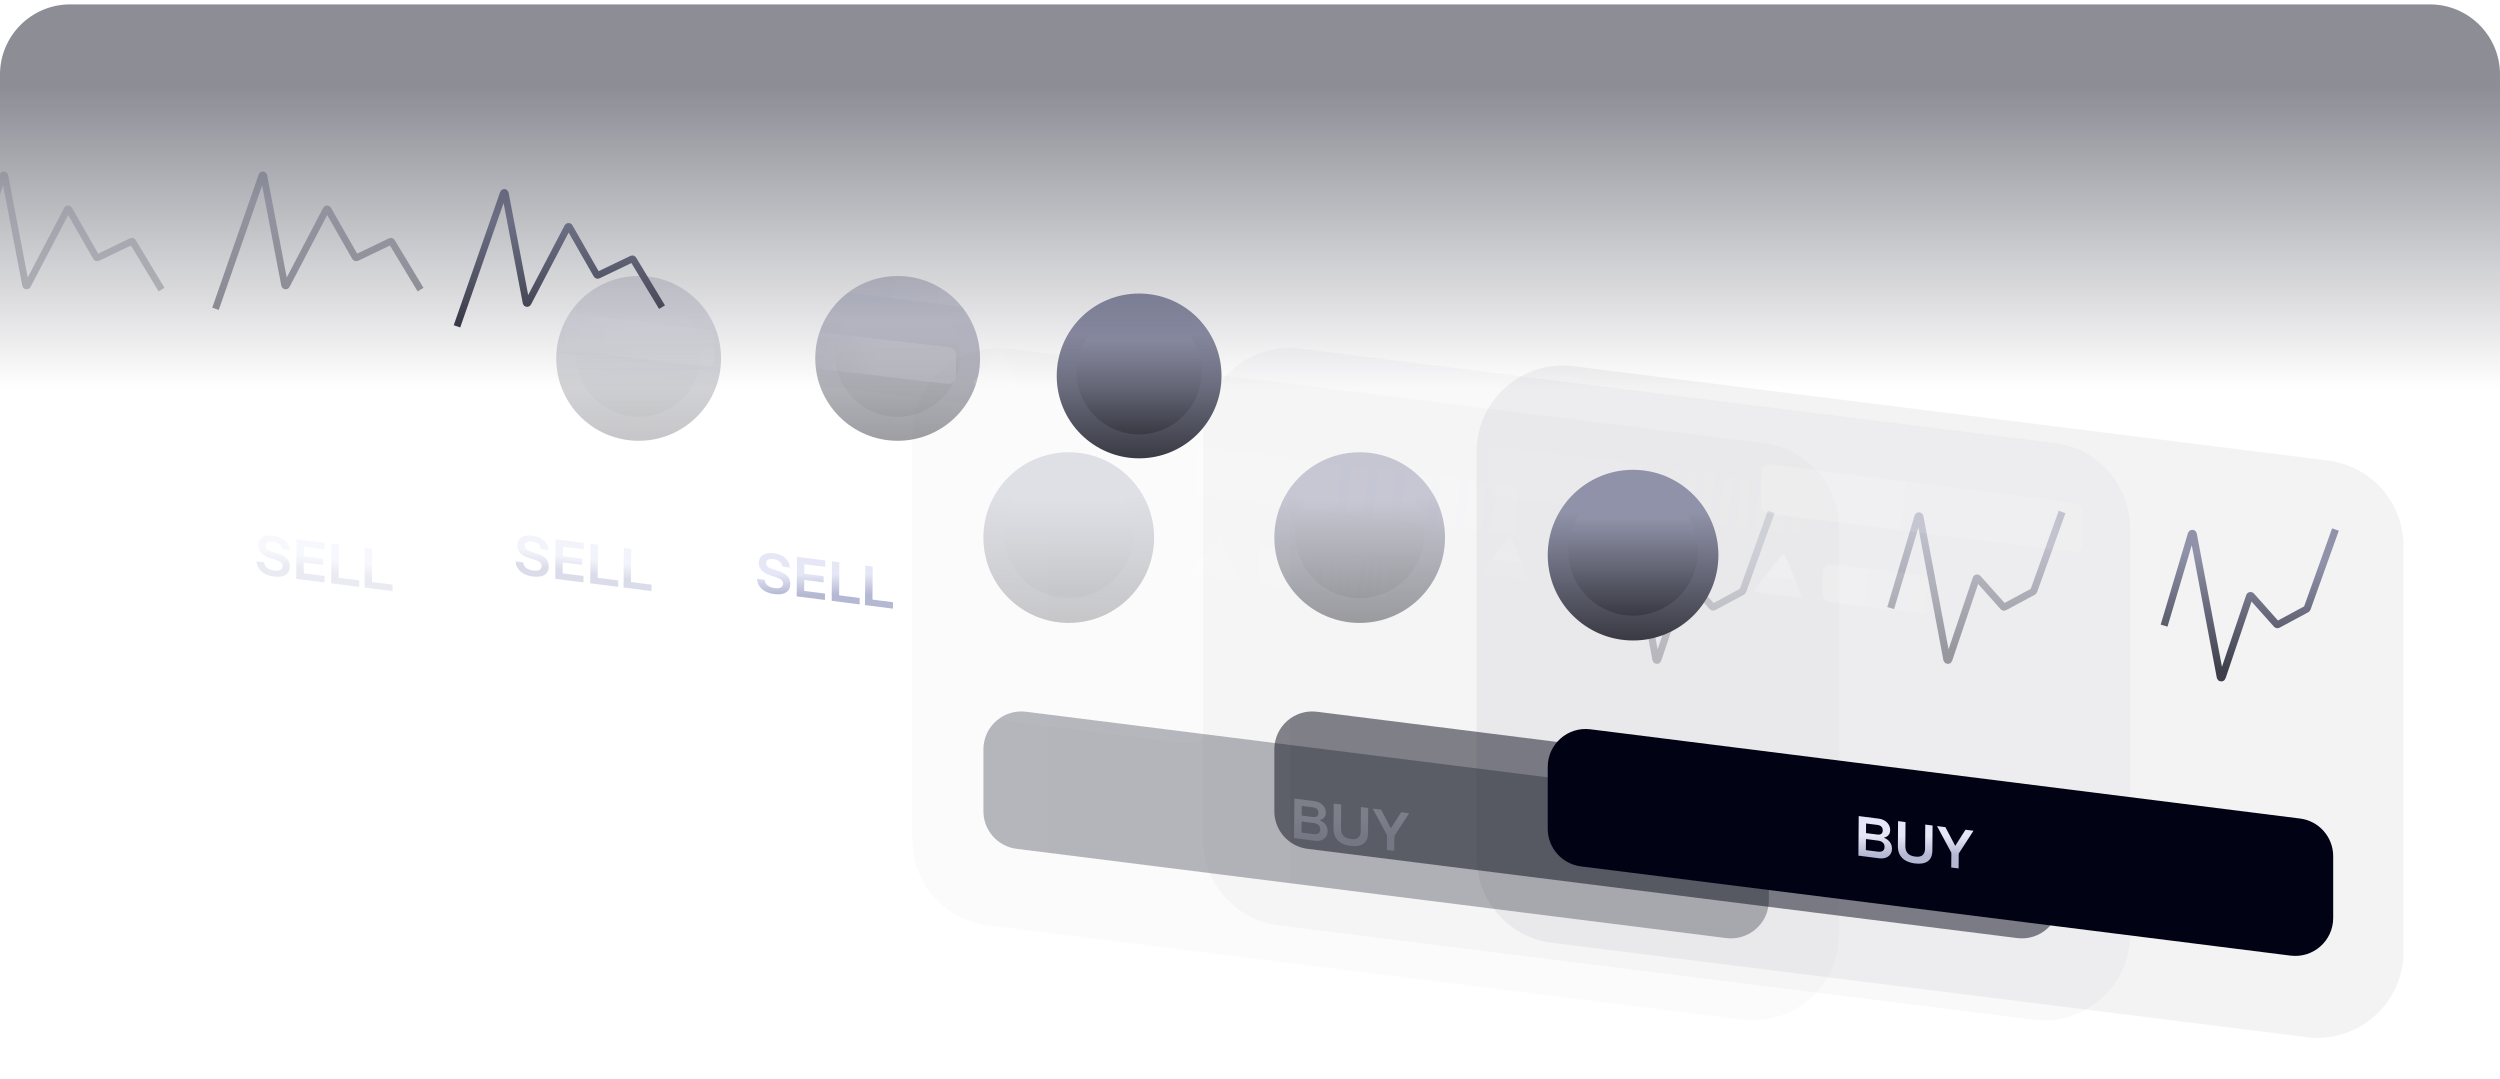 <svg width="570" height="246" viewBox="0 0 570 246" fill="none" xmlns="http://www.w3.org/2000/svg">
    <g opacity="0.3" filter="url(#filter0_f_133_725)">
        <g filter="url(#filter1_bii_133_725)">
            <path d="M208 99.001C208 87.179 218.361 78.032 230.092 79.499L402.118 101.002C411.953 102.231 419.334 110.592 419.334 120.504V212.974C419.334 224.796 408.973 233.943 397.242 232.476L225.217 210.973C215.381 209.744 208 201.383 208 191.47V99.001Z" fill="#010314" fill-opacity="0.05"/>
        </g>
        <g filter="url(#filter2_di_133_725)">
            <circle cx="243.673" cy="116.734" r="19.458" fill="url(#paint0_linear_133_725)"/>
        </g>
        <g filter="url(#filter3_di_133_725)">
            <circle cx="243.672" cy="116.734" r="14.768" fill="url(#paint1_linear_133_725)"/>
        </g>
        <g filter="url(#filter4_ii_133_725)">
            <path d="M224.215 170.858C224.215 165.654 228.778 161.628 233.942 162.278L395.731 182.623C400.055 183.167 403.3 186.845 403.3 191.204V205.301C403.3 210.505 398.736 214.53 393.573 213.881L231.784 193.535C227.459 192.991 224.215 189.314 224.215 184.955V170.858Z" fill="#010314"/>
        </g>
        <path d="M272.859 104.87C272.859 103.74 272.859 103.175 273.088 102.766C273.288 102.406 273.606 102.126 273.988 101.973C274.422 101.797 274.983 101.868 276.104 102.011L343.564 110.559C344.456 110.672 344.902 110.728 345.238 110.939C345.535 111.124 345.77 111.392 345.917 111.709C346.084 112.069 346.084 112.519 346.084 113.418V118.867C346.084 119.998 346.084 120.563 345.855 120.972C345.655 121.331 345.337 121.611 344.955 121.765C344.521 121.94 343.96 121.869 342.839 121.727L275.38 113.179C274.487 113.066 274.041 113.009 273.705 112.799C273.409 112.613 273.173 112.346 273.026 112.029C272.859 111.669 272.859 111.219 272.859 110.319V104.87Z" fill="url(#paint2_linear_133_725)" fill-opacity="0.5"/>
        <path d="M289.457 133.432C288.558 133.325 288.108 133.272 287.768 133.062C287.469 132.877 287.231 132.609 287.082 132.291C286.914 131.929 286.914 131.476 286.914 130.569V127.672C286.914 126.55 286.914 125.989 287.14 125.581C287.339 125.223 287.654 124.943 288.033 124.788C288.465 124.611 289.022 124.677 290.136 124.809L323.827 128.802C324.727 128.908 325.177 128.962 325.516 129.171C325.815 129.356 326.054 129.625 326.202 129.943C326.37 130.305 326.37 130.758 326.37 131.664V134.562C326.37 135.684 326.37 136.245 326.144 136.653C325.945 137.011 325.63 137.29 325.251 137.446C324.82 137.622 324.263 137.556 323.148 137.424L289.457 133.432Z" fill="url(#paint3_linear_133_725)" fill-opacity="0.5"/>
        <path d="M277.215 122.954C277.476 122.614 277.607 122.444 277.754 122.4C277.882 122.362 278.02 122.38 278.134 122.45C278.265 122.53 278.347 122.728 278.512 123.125L281.891 131.276C282.056 131.672 282.138 131.87 282.102 132.019C282.071 132.149 281.986 132.26 281.868 132.324C281.734 132.397 281.521 132.369 281.096 132.313L272.347 131.165C271.921 131.109 271.709 131.081 271.598 130.975C271.5 130.883 271.447 130.755 271.451 130.621C271.454 130.468 271.585 130.297 271.846 129.957L277.215 122.954Z" fill="url(#paint4_linear_133_725)"/>
        <path fill-rule="evenodd" clip-rule="evenodd" d="M295.116 182.066L295.048 191.086L299.764 191.688C300.339 191.762 300.844 191.718 301.28 191.559C301.723 191.4 302.068 191.147 302.314 190.799C302.567 190.445 302.696 190.012 302.7 189.5C302.703 189.084 302.621 188.713 302.454 188.387C302.294 188.062 302.075 187.781 301.797 187.545C301.526 187.31 301.225 187.134 300.894 187.017L300.894 186.973C301.3 186.891 301.634 186.707 301.894 186.421C302.154 186.127 302.286 185.746 302.289 185.279C302.293 184.818 302.182 184.403 301.956 184.032C301.738 183.655 301.43 183.348 301.034 183.112C300.638 182.868 300.171 182.712 299.633 182.643L295.116 182.066ZM299.466 190.179L296.749 189.832L296.768 187.304L299.496 187.653C299.982 187.715 300.357 187.87 300.62 188.119C300.884 188.361 301.014 188.686 301.011 189.094C301.008 189.51 300.873 189.812 300.606 190.001C300.339 190.183 299.959 190.242 299.466 190.179ZM299.374 186.277L296.778 185.946L296.795 183.752L299.39 184.083C299.781 184.133 300.078 184.264 300.283 184.476C300.495 184.689 300.6 184.977 300.597 185.341C300.595 185.69 300.486 185.947 300.271 186.113C300.063 186.272 299.764 186.327 299.374 186.277ZM307.92 192.864C307.125 192.762 306.434 192.551 305.847 192.231C305.259 191.903 304.809 191.463 304.497 190.911C304.191 190.359 304.041 189.693 304.047 188.914L304.09 183.212L305.791 183.43L305.75 188.919C305.745 189.595 305.921 190.138 306.279 190.548C306.638 190.95 307.207 191.201 307.988 191.301C308.768 191.4 309.337 191.287 309.693 190.961C310.057 190.629 310.241 190.143 310.246 189.505L310.287 184.004L311.955 184.217L311.912 189.941C311.903 191.076 311.547 191.889 310.843 192.379C310.147 192.862 309.172 193.024 307.92 192.864ZM316.216 193.79L316.241 190.427L312.97 184.347L314.881 184.591L317.104 188.821L317.149 188.826L319.465 185.176L321.288 185.409L317.92 190.619L317.895 194.004L316.216 193.79Z" fill="url(#paint5_linear_133_725)"/>
        <path d="M364.744 138.639L370.965 117.768C371.032 117.542 371.358 117.559 371.402 117.791L377.556 150.378C377.599 150.606 377.917 150.628 377.991 150.408L384.236 131.934C384.291 131.77 384.502 131.727 384.617 131.856L390.411 138.356C390.48 138.434 390.594 138.454 390.685 138.404L397.255 134.865C397.304 134.839 397.341 134.796 397.36 134.743L403.817 116.734" stroke="url(#paint6_linear_133_725)" stroke-width="1.621"/>
    </g>
    <g opacity="0.5" filter="url(#filter5_f_133_725)">
        <g filter="url(#filter6_bii_133_725)">
            <path d="M274.334 99.001C274.334 87.179 284.696 78.032 296.427 79.499L468.452 101.002C478.288 102.231 485.669 110.592 485.669 120.504V212.974C485.669 224.796 475.307 233.943 463.576 232.476L291.551 210.973C281.715 209.744 274.334 201.383 274.334 191.47V99.001Z" fill="#010314" fill-opacity="0.05"/>
        </g>
        <g filter="url(#filter7_di_133_725)">
            <circle cx="310.007" cy="116.734" r="19.458" fill="url(#paint7_linear_133_725)"/>
        </g>
        <g filter="url(#filter8_di_133_725)">
            <circle cx="310.006" cy="116.734" r="14.768" fill="url(#paint8_linear_133_725)"/>
        </g>
        <g filter="url(#filter9_ii_133_725)">
            <path d="M290.549 170.858C290.549 165.654 295.113 161.628 300.276 162.278L462.065 182.623C466.39 183.167 469.634 186.845 469.634 191.204V205.301C469.634 210.505 465.07 214.53 459.907 213.881L298.118 193.535C293.793 192.991 290.549 189.314 290.549 184.955V170.858Z" fill="#010314"/>
        </g>
        <path d="M339.194 104.87C339.194 103.74 339.194 103.175 339.422 102.766C339.623 102.406 339.94 102.126 340.322 101.973C340.757 101.797 341.317 101.868 342.439 102.011L409.898 110.559C410.79 110.672 411.236 110.728 411.573 110.939C411.869 111.124 412.105 111.392 412.252 111.709C412.418 112.069 412.418 112.519 412.418 113.418V118.867C412.418 119.998 412.418 120.563 412.19 120.972C411.989 121.331 411.672 121.611 411.29 121.765C410.855 121.94 410.294 121.869 409.173 121.727L341.714 113.179C340.822 113.066 340.375 113.009 340.039 112.799C339.743 112.613 339.507 112.346 339.36 112.029C339.194 111.669 339.194 111.219 339.194 110.319V104.87Z" fill="url(#paint9_linear_133_725)" fill-opacity="0.5"/>
        <path d="M355.792 133.432C354.892 133.325 354.442 133.272 354.102 133.062C353.804 132.877 353.565 132.609 353.417 132.291C353.248 131.929 353.248 131.476 353.248 130.569V127.672C353.248 126.55 353.248 125.989 353.475 125.581C353.673 125.223 353.988 124.943 354.367 124.788C354.799 124.611 355.356 124.677 356.47 124.809L390.161 128.802C391.061 128.908 391.511 128.962 391.851 129.171C392.149 129.356 392.388 129.625 392.536 129.943C392.705 130.305 392.705 130.758 392.705 131.664V134.562C392.705 135.684 392.705 136.245 392.478 136.653C392.28 137.011 391.965 137.29 391.586 137.446C391.154 137.622 390.597 137.556 389.483 137.424L355.792 133.432Z" fill="url(#paint10_linear_133_725)" fill-opacity="0.5"/>
        <path d="M343.55 122.954C343.811 122.614 343.941 122.444 344.088 122.4C344.216 122.362 344.355 122.38 344.469 122.45C344.599 122.53 344.681 122.728 344.846 123.125L348.226 131.276C348.39 131.672 348.472 131.87 348.436 132.019C348.405 132.149 348.32 132.26 348.203 132.324C348.068 132.397 347.855 132.369 347.43 132.313L338.681 131.165C338.256 131.109 338.043 131.081 337.932 130.975C337.835 130.883 337.781 130.755 337.785 130.621C337.789 130.468 337.919 130.297 338.18 129.957L343.55 122.954Z" fill="url(#paint11_linear_133_725)"/>
        <path fill-rule="evenodd" clip-rule="evenodd" d="M361.45 182.066L361.382 191.086L366.098 191.688C366.673 191.762 367.178 191.718 367.614 191.559C368.058 191.4 368.402 191.147 368.648 190.799C368.901 190.445 369.03 190.012 369.034 189.5C369.037 189.084 368.955 188.713 368.788 188.387C368.628 188.062 368.409 187.781 368.131 187.545C367.86 187.31 367.559 187.134 367.228 187.017L367.229 186.973C367.635 186.891 367.968 186.707 368.228 186.421C368.488 186.127 368.62 185.746 368.624 185.279C368.627 184.818 368.516 184.403 368.29 184.032C368.072 183.655 367.765 183.348 367.368 183.112C366.972 182.868 366.505 182.712 365.968 182.643L361.45 182.066ZM365.8 190.179L363.083 189.832L363.102 187.304L365.83 187.653C366.316 187.715 366.691 187.87 366.955 188.119C367.218 188.361 367.348 188.686 367.345 189.094C367.342 189.51 367.207 189.812 366.94 190.001C366.674 190.183 366.294 190.242 365.8 190.179ZM365.708 186.277L363.112 185.946L363.129 183.752L365.725 184.083C366.115 184.133 366.413 184.264 366.617 184.476C366.829 184.689 366.934 184.977 366.931 185.341C366.929 185.69 366.82 185.947 366.605 186.113C366.397 186.272 366.098 186.327 365.708 186.277ZM374.255 192.864C373.459 192.762 372.768 192.551 372.181 192.231C371.594 191.903 371.144 191.463 370.831 190.911C370.525 190.359 370.376 189.693 370.382 188.914L370.425 183.212L372.126 183.43L372.084 188.919C372.079 189.595 372.256 190.138 372.614 190.548C372.972 190.95 373.541 191.201 374.322 191.301C375.102 191.4 375.671 191.287 376.027 190.961C376.391 190.629 376.575 190.143 376.58 189.505L376.621 184.004L378.289 184.217L378.246 189.941C378.238 191.076 377.881 191.889 377.177 192.379C376.481 192.862 375.507 193.024 374.255 192.864ZM382.55 193.79L382.575 190.427L379.304 184.347L381.215 184.591L383.439 188.821L383.483 188.826L385.799 185.176L387.622 185.409L384.254 190.619L384.229 194.004L382.55 193.79Z" fill="url(#paint12_linear_133_725)"/>
        <path d="M431.078 138.639L437.299 117.768C437.367 117.542 437.692 117.559 437.736 117.791L443.89 150.378C443.933 150.606 444.251 150.628 444.325 150.408L450.57 131.934C450.625 131.77 450.836 131.727 450.951 131.856L456.745 138.356C456.814 138.434 456.928 138.454 457.02 138.404L463.589 134.865C463.638 134.839 463.676 134.796 463.694 134.743L470.151 116.734" stroke="url(#paint13_linear_133_725)" stroke-width="1.621"/>
    </g>
    <g filter="url(#filter10_d_133_725)">
        <g filter="url(#filter11_bii_133_725)">
            <path d="M340.669 99.001C340.669 87.179 351.03 78.032 362.761 79.499L534.786 101.002C544.622 102.231 552.003 110.592 552.003 120.504V212.974C552.003 224.796 541.641 233.943 529.911 232.476L357.885 210.973C348.05 209.744 340.669 201.383 340.669 191.47V99.001Z" fill="#010314" fill-opacity="0.05"/>
        </g>
        <g filter="url(#filter12_di_133_725)">
            <circle cx="376.341" cy="116.734" r="19.458" fill="url(#paint14_linear_133_725)"/>
        </g>
        <g filter="url(#filter13_di_133_725)">
            <circle cx="376.341" cy="116.734" r="14.768" fill="url(#paint15_linear_133_725)"/>
        </g>
        <g filter="url(#filter14_ii_133_725)">
            <path d="M356.883 170.858C356.883 165.654 361.447 161.628 366.61 162.278L528.399 182.623C532.724 183.167 535.968 186.845 535.968 191.204V205.301C535.968 210.505 531.405 214.53 526.241 213.881L364.452 193.535C360.128 192.991 356.883 189.314 356.883 184.955V170.858Z" fill="#010314"/>
        </g>
        <path d="M405.528 104.87C405.528 103.74 405.528 103.175 405.756 102.766C405.957 102.406 406.275 102.126 406.656 101.973C407.091 101.797 407.652 101.868 408.773 102.011L476.232 110.559C477.125 110.672 477.571 110.728 477.907 110.939C478.203 111.124 478.439 111.392 478.586 111.709C478.752 112.069 478.752 112.519 478.752 113.418V118.867C478.752 119.998 478.752 120.563 478.524 120.972C478.323 121.331 478.006 121.611 477.624 121.765C477.189 121.94 476.629 121.869 475.507 121.727L408.048 113.179C407.156 113.066 406.71 113.009 406.373 112.799C406.077 112.613 405.841 112.346 405.695 112.029C405.528 111.669 405.528 111.219 405.528 110.319V104.87Z" fill="url(#paint16_linear_133_725)" fill-opacity="0.5"/>
        <path d="M422.126 133.432C421.226 133.325 420.776 133.272 420.437 133.062C420.138 132.877 419.899 132.609 419.751 132.291C419.583 131.929 419.583 131.476 419.583 130.569V127.672C419.583 126.55 419.583 125.989 419.809 125.581C420.008 125.223 420.323 124.943 420.702 124.788C421.133 124.611 421.69 124.677 422.805 124.809L456.495 128.802C457.395 128.908 457.845 128.962 458.185 129.171C458.484 129.356 458.722 129.625 458.87 129.943C459.039 130.305 459.039 130.758 459.039 131.664V134.562C459.039 135.684 459.039 136.245 458.813 136.653C458.614 137.011 458.299 137.29 457.92 137.446C457.488 137.622 456.931 137.556 455.817 137.424L422.126 133.432Z" fill="url(#paint17_linear_133_725)" fill-opacity="0.5"/>
        <path d="M409.884 122.954C410.145 122.614 410.275 122.444 410.422 122.4C410.551 122.362 410.689 122.38 410.803 122.45C410.934 122.53 411.016 122.728 411.18 123.125L414.56 131.276C414.724 131.672 414.806 131.87 414.771 132.019C414.739 132.149 414.655 132.26 414.537 132.324C414.402 132.397 414.19 132.369 413.764 132.313L405.015 131.165C404.59 131.109 404.377 131.081 404.266 130.975C404.169 130.883 404.116 130.755 404.119 130.621C404.123 130.468 404.254 130.297 404.515 129.957L409.884 122.954Z" fill="url(#paint18_linear_133_725)"/>
        <path fill-rule="evenodd" clip-rule="evenodd" d="M427.784 182.066L427.716 191.086L432.433 191.688C433.007 191.762 433.512 191.718 433.948 191.559C434.392 191.4 434.737 191.147 434.982 190.799C435.236 190.445 435.364 190.012 435.368 189.5C435.371 189.084 435.289 188.713 435.122 188.387C434.963 188.062 434.744 187.781 434.465 187.545C434.194 187.31 433.893 187.134 433.563 187.017L433.563 186.973C433.969 186.891 434.302 186.707 434.562 186.421C434.822 186.127 434.954 185.746 434.958 185.279C434.961 184.818 434.85 184.403 434.624 184.032C434.406 183.655 434.099 183.348 433.703 183.112C433.306 182.868 432.84 182.712 432.302 182.643L427.784 182.066ZM432.135 190.179L429.417 189.832L429.436 187.304L432.165 187.653C432.651 187.715 433.025 187.87 433.289 188.119C433.552 188.361 433.683 188.686 433.68 189.094C433.676 189.51 433.541 189.812 433.275 190.001C433.008 190.183 432.628 190.242 432.135 190.179ZM432.042 186.277L429.447 185.946L429.463 183.752L432.059 184.083C432.449 184.133 432.747 184.264 432.952 184.476C433.164 184.689 433.268 184.977 433.266 185.341C433.263 185.69 433.154 185.947 432.939 186.113C432.732 186.272 432.433 186.327 432.042 186.277ZM440.589 192.864C439.794 192.762 439.102 192.551 438.515 192.231C437.928 191.903 437.478 191.463 437.165 190.911C436.86 190.359 436.71 189.693 436.716 188.914L436.759 183.212L438.46 183.43L438.418 188.92C438.413 189.595 438.59 190.138 438.948 190.548C439.306 190.95 439.875 191.201 440.656 191.301C441.437 191.4 442.005 191.287 442.361 190.961C442.725 190.629 442.909 190.143 442.914 189.505L442.956 184.004L444.624 184.217L444.58 189.941C444.572 191.076 444.216 191.889 443.512 192.379C442.815 192.862 441.841 193.024 440.589 192.864ZM448.884 193.79L448.91 190.427L445.638 184.347L447.549 184.591L449.773 188.821L449.817 188.826L452.133 185.176L453.956 185.409L450.589 190.619L450.563 194.004L448.884 193.79Z" fill="url(#paint19_linear_133_725)"/>
        <path d="M497.413 138.639L503.633 117.768C503.701 117.542 504.027 117.559 504.071 117.791L510.225 150.378C510.268 150.606 510.585 150.628 510.659 150.408L516.904 131.934C516.959 131.77 517.171 131.727 517.286 131.856L523.079 138.356C523.149 138.434 523.262 138.454 523.354 138.404L529.924 134.865C529.973 134.839 530.01 134.796 530.029 134.743L536.485 116.734" stroke="url(#paint20_linear_133_725)" stroke-width="1.621"/>
    </g>
    <g opacity="0.3" filter="url(#filter15_f_133_725)">
        <g filter="url(#filter16_biii_133_725)">
            <path d="M-24 55.152C-24 43.265 -24 37.321 -21.599 33.013C-19.49 29.23 -16.151 26.283 -12.136 24.66C-7.563 22.811 -1.665 23.548 10.13 25.023L153.456 42.938C162.872 44.115 167.581 44.704 171.129 46.92C174.255 48.872 176.745 51.693 178.294 55.037C180.053 58.833 180.053 63.578 180.053 73.067V139.401C180.053 151.288 180.053 157.231 177.652 161.539C175.543 165.322 172.204 168.27 168.189 169.893C163.616 171.742 157.718 171.004 145.923 169.53L2.597 151.614C-6.819 150.437 -11.527 149.849 -15.076 147.633C-18.202 145.68 -20.692 142.86 -22.241 139.516C-24 135.72 -24 130.975 -24 121.485V55.152Z" fill="white" fill-opacity="0.02"/>
        </g>
        <path d="M36.835 66.031L30.259 55.128C30.201 55.032 30.08 54.996 29.979 55.044L22.244 58.76C22.141 58.81 22.018 58.771 21.961 58.672L15.714 47.734C15.628 47.584 15.412 47.589 15.332 47.741L6.261 65.069C6.166 65.252 5.894 65.212 5.855 65.009L1.084 40.066C1.042 39.848 0.738 39.826 0.665 40.036L-9.916 70.403" stroke="url(#paint21_linear_133_725)" stroke-width="1.566"/>
        <g filter="url(#filter17_di_133_725)">
            <circle cx="145.612" cy="76.075" r="18.788" fill="url(#paint22_linear_133_725)"/>
        </g>
        <g filter="url(#filter18_di_133_725)">
            <circle cx="145.61" cy="76.075" r="14.259" fill="url(#paint23_linear_133_725)"/>
        </g>
        <g filter="url(#filter19_iii_133_725)">
            <path d="M-8.344 117.314C-8.344 112.08 -8.344 109.463 -7.286 107.567C-6.358 105.902 -4.887 104.605 -3.119 103.891C-1.106 103.079 1.49 103.405 6.683 104.058L152.878 122.443C157.018 122.963 159.088 123.224 160.648 124.199C162.022 125.058 163.117 126.299 163.798 127.77C164.571 129.439 164.571 131.526 164.571 135.698V139.211C164.571 144.444 164.571 147.061 163.513 148.957C162.585 150.622 161.114 151.919 159.346 152.633C157.333 153.446 154.737 153.119 149.544 152.466L3.349 134.082C-0.791 133.561 -2.861 133.301 -4.421 132.325C-5.795 131.466 -6.889 130.225 -7.571 128.754C-8.344 127.085 -8.344 124.999 -8.344 120.826V117.314Z" fill="white" fill-opacity="0.02"/>
        </g>
        <path d="M48.02 51.051C48.02 49.96 48.02 49.414 48.24 49.019C48.434 48.672 48.74 48.402 49.109 48.253C49.529 48.084 50.07 48.153 51.153 48.29L116.288 56.544C117.149 56.653 117.58 56.707 117.905 56.911C118.191 57.09 118.419 57.348 118.56 57.654C118.721 58.002 118.721 58.436 118.721 59.305V64.566C118.721 65.657 118.721 66.203 118.501 66.598C118.307 66.945 118 67.215 117.632 67.364C117.212 67.533 116.671 67.465 115.588 67.327L50.453 59.074C49.591 58.965 49.16 58.91 48.836 58.707C48.55 58.528 48.322 58.269 48.18 57.963C48.02 57.615 48.02 57.181 48.02 56.313V51.051Z" fill="url(#paint24_linear_133_725)" fill-opacity="0.5"/>
        <path d="M68.218 79.55C67.349 79.447 66.914 79.396 66.586 79.193C66.298 79.015 66.068 78.756 65.924 78.448C65.762 78.099 65.762 77.661 65.762 76.786V73.989C65.762 72.905 65.762 72.364 65.98 71.97C66.172 71.624 66.476 71.354 66.842 71.204C67.259 71.033 67.797 71.097 68.873 71.225L101.403 75.079C102.272 75.182 102.706 75.234 103.034 75.436C103.323 75.615 103.553 75.874 103.696 76.182C103.859 76.531 103.859 76.968 103.859 77.843V80.641C103.859 81.724 103.859 82.266 103.64 82.66C103.448 83.006 103.144 83.276 102.778 83.426C102.361 83.596 101.824 83.532 100.748 83.405L68.218 79.55Z" fill="url(#paint25_linear_133_725)" fill-opacity="0.5"/>
        <path d="M113.468 75.819C113.72 75.49 113.846 75.326 113.988 75.283C114.112 75.247 114.246 75.264 114.356 75.332C114.482 75.409 114.561 75.6 114.72 75.983L117.983 83.853C118.142 84.236 118.221 84.427 118.187 84.571C118.156 84.697 118.075 84.803 117.961 84.865C117.831 84.936 117.626 84.909 117.215 84.855L108.767 83.746C108.357 83.692 108.151 83.665 108.044 83.563C107.95 83.474 107.899 83.35 107.902 83.221C107.906 83.073 108.032 82.909 108.284 82.58L113.468 75.819Z" fill="url(#paint26_linear_133_725)"/>
        <path fill-rule="evenodd" clip-rule="evenodd" d="M83.181 124.94L83.113 133.96L89.487 134.774L89.498 133.304L84.814 132.706L84.871 125.156L83.181 124.94ZM75.583 123.97L75.515 132.989L81.888 133.803L81.899 132.334L77.216 131.735L77.273 124.186L75.583 123.97ZM73.981 132.794L67.541 131.971L67.609 122.951L74.049 123.774L74.038 125.244L69.288 124.637L69.272 126.797L73.69 127.362L73.679 128.787L69.261 128.223L69.242 130.717L73.992 131.324L73.981 132.794ZM59.623 130.313C60.326 130.923 61.27 131.304 62.456 131.455C63.597 131.601 64.483 131.473 65.112 131.07C65.749 130.661 66.071 130.022 66.078 129.154C66.083 128.463 65.885 127.884 65.483 127.417C65.088 126.943 64.472 126.567 63.634 126.289L61.759 125.659C60.95 125.393 60.548 124.973 60.552 124.402C60.555 124.038 60.704 123.778 61 123.623C61.304 123.461 61.717 123.414 62.24 123.48C63.403 123.629 64.092 124.2 64.305 125.193L66.04 125.415C65.958 124.527 65.587 123.797 64.928 123.222C64.277 122.641 63.417 122.282 62.349 122.146C61.289 122.01 60.451 122.141 59.836 122.538C59.222 122.928 58.911 123.531 58.905 124.347C58.9 124.993 59.099 125.546 59.501 126.006C59.91 126.467 60.519 126.835 61.328 127.109L63.136 127.708C63.585 127.862 63.911 128.048 64.116 128.268C64.328 128.488 64.433 128.758 64.431 129.077C64.428 129.485 64.263 129.776 63.938 129.95C63.62 130.118 63.151 130.162 62.532 130.083C61.833 129.994 61.285 129.79 60.89 129.472C60.501 129.155 60.28 128.733 60.225 128.205L58.491 127.984C58.55 128.92 58.927 129.697 59.623 130.313Z" fill="url(#paint27_linear_133_725)"/>
    </g>
    <g opacity="0.5" filter="url(#filter20_f_133_725)">
        <g filter="url(#filter21_biii_133_725)">
            <path d="M35.053 55.152C35.053 43.265 35.053 37.321 37.455 33.013C39.563 29.23 42.902 26.283 46.917 24.66C51.49 22.811 57.388 23.548 69.183 25.023L212.509 42.938C221.925 44.115 226.634 44.704 230.182 46.92C233.308 48.872 235.798 51.693 237.347 55.037C239.106 58.833 239.106 63.578 239.106 73.067V139.401C239.106 151.288 239.106 157.231 236.705 161.539C234.596 165.322 231.257 168.27 227.242 169.893C222.669 171.742 216.772 171.004 204.976 169.53L61.651 151.614C52.234 150.437 47.526 149.849 43.977 147.633C40.851 145.68 38.361 142.86 36.812 139.516C35.053 135.72 35.053 130.975 35.053 121.485V55.152Z" fill="white" fill-opacity="0.02"/>
        </g>
        <path d="M95.888 66.031L89.312 55.128C89.254 55.032 89.133 54.996 89.032 55.044L81.297 58.76C81.195 58.81 81.071 58.771 81.014 58.672L74.767 47.734C74.681 47.584 74.465 47.589 74.385 47.741L65.314 65.069C65.219 65.252 64.947 65.212 64.908 65.009L60.137 40.066C60.095 39.848 59.791 39.826 59.718 40.036L49.137 70.403" stroke="url(#paint28_linear_133_725)" stroke-width="1.566"/>
        <g filter="url(#filter22_di_133_725)">
            <circle cx="204.665" cy="76.075" r="18.788" fill="url(#paint29_linear_133_725)"/>
        </g>
        <g filter="url(#filter23_di_133_725)">
            <circle cx="204.663" cy="76.075" r="14.259" fill="url(#paint30_linear_133_725)"/>
        </g>
        <g filter="url(#filter24_iii_133_725)">
            <path d="M50.709 117.314C50.709 112.08 50.709 109.463 51.767 107.567C52.696 105.902 54.166 104.605 55.934 103.891C57.947 103.079 60.543 103.405 65.736 104.058L211.931 122.443C216.071 122.963 218.141 123.224 219.701 124.199C221.075 125.058 222.17 126.299 222.851 127.77C223.624 129.439 223.624 131.526 223.624 135.698V139.211C223.624 144.444 223.624 147.061 222.566 148.957C221.638 150.622 220.167 151.919 218.399 152.633C216.386 153.446 213.79 153.119 208.597 152.466L62.402 134.082C58.262 133.561 56.192 133.301 54.632 132.325C53.258 131.466 52.164 130.225 51.482 128.754C50.709 127.085 50.709 124.999 50.709 120.826V117.314Z" fill="white" fill-opacity="0.02"/>
        </g>
        <path d="M107.073 51.051C107.073 49.96 107.073 49.414 107.293 49.019C107.487 48.672 107.793 48.402 108.162 48.253C108.582 48.084 109.123 48.153 110.206 48.29L175.341 56.544C176.202 56.653 176.633 56.707 176.958 56.911C177.244 57.09 177.472 57.348 177.613 57.654C177.774 58.002 177.774 58.436 177.774 59.305V64.566C177.774 65.657 177.774 66.203 177.554 66.598C177.36 66.945 177.053 67.215 176.685 67.364C176.265 67.533 175.724 67.465 174.641 67.327L109.506 59.074C108.644 58.965 108.214 58.91 107.889 58.707C107.603 58.528 107.375 58.269 107.233 57.963C107.073 57.615 107.073 57.181 107.073 56.313V51.051Z" fill="url(#paint31_linear_133_725)" fill-opacity="0.5"/>
        <path d="M127.271 79.55C126.402 79.447 125.967 79.396 125.639 79.193C125.351 79.015 125.121 78.756 124.977 78.448C124.815 78.099 124.815 77.661 124.815 76.786V73.989C124.815 72.905 124.815 72.364 125.033 71.97C125.225 71.624 125.529 71.354 125.895 71.204C126.312 71.033 126.85 71.097 127.926 71.225L160.456 75.079C161.325 75.182 161.759 75.234 162.087 75.436C162.376 75.615 162.606 75.874 162.749 76.182C162.912 76.531 162.912 76.968 162.912 77.843V80.641C162.912 81.724 162.912 82.266 162.693 82.66C162.501 83.006 162.197 83.276 161.831 83.426C161.415 83.596 160.877 83.532 159.801 83.405L127.271 79.55Z" fill="url(#paint32_linear_133_725)" fill-opacity="0.5"/>
        <path d="M172.521 75.819C172.773 75.49 172.9 75.326 173.041 75.283C173.165 75.247 173.299 75.264 173.409 75.332C173.535 75.409 173.614 75.6 173.773 75.983L177.036 83.853C177.195 84.236 177.274 84.427 177.24 84.571C177.21 84.697 177.128 84.803 177.014 84.865C176.884 84.936 176.679 84.909 176.268 84.855L167.821 83.746C167.41 83.692 167.205 83.665 167.097 83.563C167.003 83.474 166.952 83.35 166.955 83.221C166.959 83.073 167.085 82.909 167.337 82.58L172.521 75.819Z" fill="url(#paint33_linear_133_725)"/>
        <path fill-rule="evenodd" clip-rule="evenodd" d="M142.234 124.94L142.166 133.96L148.54 134.774L148.551 133.304L143.867 132.706L143.924 125.156L142.234 124.94ZM134.636 123.97L134.568 132.989L140.941 133.803L140.952 132.334L136.269 131.735L136.326 124.186L134.636 123.97ZM133.034 132.794L126.594 131.971L126.662 122.951L133.102 123.774L133.091 125.244L128.341 124.637L128.325 126.797L132.743 127.362L132.732 128.787L128.314 128.223L128.295 130.717L133.045 131.324L133.034 132.794ZM118.676 130.313C119.379 130.923 120.323 131.304 121.509 131.455C122.65 131.601 123.536 131.473 124.165 131.07C124.802 130.661 125.124 130.022 125.131 129.154C125.136 128.463 124.938 127.884 124.536 127.417C124.141 126.943 123.525 126.567 122.687 126.289L120.812 125.659C120.003 125.393 119.601 124.973 119.605 124.402C119.608 124.038 119.757 123.778 120.053 123.623C120.357 123.461 120.77 123.414 121.293 123.48C122.456 123.629 123.145 124.2 123.358 125.193L125.093 125.415C125.011 124.527 124.641 123.797 123.981 123.222C123.33 122.641 122.47 122.282 121.402 122.146C120.342 122.01 119.504 122.141 118.89 122.538C118.275 122.928 117.964 123.531 117.958 124.347C117.953 124.993 118.152 125.546 118.554 126.006C118.963 126.467 119.572 126.835 120.381 127.109L122.19 127.708C122.638 127.862 122.965 128.048 123.169 128.268C123.381 128.488 123.486 128.758 123.484 129.077C123.481 129.485 123.316 129.776 122.991 129.95C122.673 130.118 122.204 130.162 121.586 130.083C120.886 129.994 120.338 129.79 119.943 129.472C119.555 129.155 119.333 128.733 119.278 128.205L117.544 127.984C117.603 128.92 117.98 129.697 118.676 130.313Z" fill="url(#paint34_linear_133_725)"/>
    </g>
    <g filter="url(#filter25_d_133_725)">
        <g filter="url(#filter26_biii_133_725)">
            <path d="M94.106 55.152C94.106 43.265 94.106 37.321 96.508 33.013C98.616 29.23 101.955 26.283 105.971 24.66C110.543 22.811 116.441 23.548 128.236 25.023L271.562 42.938C280.978 44.115 285.687 44.704 289.235 46.92C292.361 48.872 294.851 51.693 296.4 55.037C298.159 58.833 298.159 63.578 298.159 73.067V139.401C298.159 151.288 298.159 157.231 295.758 161.539C293.649 165.322 290.31 168.27 286.295 169.893C281.722 171.742 275.825 171.004 264.029 169.53L120.704 151.614C111.287 150.437 106.579 149.849 103.03 147.633C99.904 145.68 97.415 142.86 95.865 139.516C94.106 135.72 94.106 130.975 94.106 121.485V55.152Z" fill="white" fill-opacity="0.02"/>
        </g>
        <path d="M154.941 66.031L148.365 55.128C148.308 55.032 148.186 54.996 148.085 55.044L140.35 58.76C140.248 58.81 140.124 58.771 140.067 58.672L133.82 47.734C133.735 47.584 133.518 47.589 133.438 47.741L124.368 65.069C124.272 65.252 124 65.212 123.961 65.009L119.19 40.066C119.148 39.848 118.844 39.826 118.771 40.036L108.19 70.403" stroke="url(#paint35_linear_133_725)" stroke-width="1.566"/>
        <g filter="url(#filter27_di_133_725)">
            <circle cx="263.718" cy="76.075" r="18.788" fill="url(#paint36_linear_133_725)"/>
        </g>
        <g filter="url(#filter28_di_133_725)">
            <circle cx="263.716" cy="76.075" r="14.259" fill="url(#paint37_linear_133_725)"/>
        </g>
        <g filter="url(#filter29_iii_133_725)">
            <path d="M109.762 117.314C109.762 112.08 109.762 109.463 110.82 107.567C111.749 105.902 113.219 104.605 114.987 103.891C117 103.079 119.596 103.405 124.789 104.058L270.984 122.443C275.124 122.963 277.194 123.224 278.754 124.199C280.128 125.058 281.223 126.299 281.904 127.77C282.677 129.439 282.677 131.526 282.677 135.698V139.211C282.677 144.444 282.677 147.061 281.619 148.957C280.691 150.622 279.22 151.919 277.453 152.633C275.439 153.446 272.843 153.119 267.65 152.466L121.455 134.082C117.315 133.561 115.245 133.301 113.685 132.325C112.311 131.466 111.217 130.225 110.535 128.754C109.762 127.085 109.762 124.999 109.762 120.826V117.314Z" fill="white" fill-opacity="0.02"/>
        </g>
        <path d="M166.126 51.051C166.126 49.96 166.126 49.414 166.346 49.019C166.54 48.672 166.847 48.402 167.215 48.253C167.635 48.084 168.176 48.153 169.259 48.29L234.394 56.544C235.256 56.653 235.686 56.707 236.011 56.911C236.297 57.09 236.525 57.348 236.666 57.654C236.827 58.002 236.827 58.436 236.827 59.305V64.566C236.827 65.657 236.827 66.203 236.607 66.598C236.413 66.945 236.106 67.215 235.738 67.364C235.318 67.533 234.777 67.465 233.694 67.327L168.559 59.074C167.697 58.965 167.267 58.91 166.942 58.707C166.656 58.528 166.428 58.269 166.287 57.963C166.126 57.615 166.126 57.181 166.126 56.313V51.051Z" fill="url(#paint38_linear_133_725)" fill-opacity="0.5"/>
        <path d="M186.324 79.55C185.455 79.447 185.02 79.396 184.693 79.193C184.404 79.015 184.174 78.756 184.03 78.448C183.868 78.099 183.868 77.661 183.868 76.786V73.989C183.868 72.905 183.868 72.364 184.086 71.97C184.278 71.624 184.582 71.354 184.948 71.204C185.365 71.033 185.903 71.097 186.979 71.225L219.509 75.079C220.378 75.182 220.812 75.234 221.14 75.436C221.429 75.615 221.659 75.874 221.802 76.182C221.965 76.531 221.965 76.968 221.965 77.843V80.641C221.965 81.724 221.965 82.266 221.746 82.66C221.554 83.006 221.25 83.276 220.884 83.426C220.468 83.596 219.93 83.532 218.854 83.405L186.324 79.55Z" fill="url(#paint39_linear_133_725)" fill-opacity="0.5"/>
        <path d="M231.574 75.819C231.827 75.49 231.953 75.326 232.094 75.283C232.218 75.247 232.352 75.264 232.462 75.332C232.588 75.409 232.667 75.6 232.826 75.983L236.089 83.853C236.248 84.236 236.327 84.427 236.293 84.571C236.263 84.697 236.181 84.803 236.067 84.865C235.937 84.936 235.732 84.909 235.321 84.855L226.874 83.746C226.463 83.692 226.258 83.665 226.15 83.563C226.057 83.474 226.005 83.35 226.008 83.221C226.012 83.073 226.138 82.909 226.39 82.58L231.574 75.819Z" fill="url(#paint40_linear_133_725)"/>
        <path fill-rule="evenodd" clip-rule="evenodd" d="M177.729 130.313C178.432 130.923 179.376 131.304 180.562 131.455C181.703 131.601 182.589 131.473 183.218 131.07C183.855 130.661 184.177 130.022 184.184 129.154C184.189 128.463 183.991 127.884 183.589 127.417C183.194 126.943 182.578 126.567 181.74 126.289L179.865 125.659C179.056 125.393 178.654 124.973 178.658 124.402C178.661 124.038 178.81 123.778 179.106 123.623C179.41 123.461 179.823 123.414 180.346 123.48C181.509 123.629 182.198 124.2 182.411 125.193L184.146 125.415C184.064 124.527 183.694 123.797 183.034 123.222C182.383 122.641 181.523 122.282 180.455 122.146C179.395 122.01 178.557 122.141 177.943 122.538C177.328 122.928 177.017 123.531 177.011 124.347C177.006 124.993 177.205 125.546 177.607 126.006C178.016 126.467 178.625 126.835 179.434 127.109L181.243 127.708C181.691 127.862 182.018 128.048 182.222 128.268C182.435 128.488 182.539 128.758 182.537 129.077C182.534 129.485 182.369 129.776 182.044 129.95C181.726 130.118 181.257 130.162 180.639 130.083C179.939 129.993 179.391 129.79 178.996 129.472C178.608 129.155 178.386 128.733 178.331 128.205L176.597 127.984C176.656 128.92 177.033 129.697 177.729 130.313ZM192.087 132.793L185.647 131.971L185.715 122.951L192.155 123.774L192.144 125.244L187.394 124.637L187.378 126.797L191.796 127.362L191.785 128.787L187.367 128.223L187.348 130.717L192.098 131.324L192.087 132.793ZM193.689 123.97L193.621 132.989L199.994 133.804L200.005 132.334L195.322 131.735L195.379 124.186L193.689 123.97ZM201.287 124.94L201.219 133.96L207.593 134.774L207.604 133.304L202.92 132.706L202.977 125.156L201.287 124.94Z" fill="url(#paint41_linear_133_725)"/>
    </g>
    <path d="M0 17C0 8.163 7.163 1 16 1H554C562.837 1 570 8.163 570 17V97H0V17Z" fill="url(#paint42_linear_133_725)" fill-opacity="0.5"/>
    <defs>
        <filter id="filter0_f_133_725" x="206" y="77.344" width="215.334" height="157.287" filterUnits="userSpaceOnUse" color-interpolation-filters="sRGB">
            <feFlood flood-opacity="0" result="BackgroundImageFix"/>
            <feBlend mode="normal" in="SourceGraphic" in2="BackgroundImageFix" result="shape"/>
            <feGaussianBlur stdDeviation="1" result="effect1_foregroundBlur_133_725"/>
        </filter>
        <filter id="filter1_bii_133_725" x="203.349" y="74.693" width="220.636" height="162.588" filterUnits="userSpaceOnUse" color-interpolation-filters="sRGB">
            <feFlood flood-opacity="0" result="BackgroundImageFix"/>
            <feGaussianBlur in="BackgroundImageFix" stdDeviation="2.325"/>
            <feComposite in2="SourceAlpha" operator="in" result="effect1_backgroundBlur_133_725"/>
            <feBlend mode="normal" in="SourceGraphic" in2="effect1_backgroundBlur_133_725" result="shape"/>
            <feColorMatrix in="SourceAlpha" type="matrix" values="0 0 0 0 0 0 0 0 0 0 0 0 0 0 0 0 0 0 127 0" result="hardAlpha"/>
            <feOffset/>
            <feGaussianBlur stdDeviation="6.085"/>
            <feComposite in2="hardAlpha" operator="arithmetic" k2="-1" k3="1"/>
            <feColorMatrix type="matrix" values="0 0 0 0 0.376 0 0 0 0 0.553 0 0 0 0 1 0 0 0 0.2 0"/>
            <feBlend mode="normal" in2="shape" result="effect2_innerShadow_133_725"/>
            <feColorMatrix in="SourceAlpha" type="matrix" values="0 0 0 0 0 0 0 0 0 0 0 0 0 0 0 0 0 0 127 0" result="hardAlpha"/>
            <feOffset/>
            <feGaussianBlur stdDeviation="9.827"/>
            <feComposite in2="hardAlpha" operator="arithmetic" k2="-1" k3="1"/>
            <feColorMatrix type="matrix" values="0 0 0 0 0.376 0 0 0 0 0.553 0 0 0 0 1 0 0 0 0.4 0"/>
            <feBlend mode="normal" in2="effect2_innerShadow_133_725" result="effect3_innerShadow_133_725"/>
        </filter>
        <filter id="filter2_di_133_725" x="218.377" y="95.33" width="50.592" height="50.592" filterUnits="userSpaceOnUse" color-interpolation-filters="sRGB">
            <feFlood flood-opacity="0" result="BackgroundImageFix"/>
            <feColorMatrix in="SourceAlpha" type="matrix" values="0 0 0 0 0 0 0 0 0 0 0 0 0 0 0 0 0 0 127 0" result="hardAlpha"/>
            <feOffset dy="3.892"/>
            <feGaussianBlur stdDeviation="2.919"/>
            <feComposite in2="hardAlpha" operator="out"/>
            <feColorMatrix type="matrix" values="0 0 0 0 0 0 0 0 0 0 0 0 0 0 0 0 0 0 0.5 0"/>
            <feBlend mode="normal" in2="BackgroundImageFix" result="effect1_dropShadow_133_725"/>
            <feBlend mode="normal" in="SourceGraphic" in2="effect1_dropShadow_133_725" result="shape"/>
            <feColorMatrix in="SourceAlpha" type="matrix" values="0 0 0 0 0 0 0 0 0 0 0 0 0 0 0 0 0 0 127 0" result="hardAlpha"/>
            <feOffset dy="1.946"/>
            <feGaussianBlur stdDeviation="0.973"/>
            <feComposite in2="hardAlpha" operator="arithmetic" k2="-1" k3="1"/>
            <feColorMatrix type="matrix" values="0 0 0 0 1 0 0 0 0 1 0 0 0 0 1 0 0 0 0.5 0"/>
            <feBlend mode="normal" in2="shape" result="effect2_innerShadow_133_725"/>
        </filter>
        <filter id="filter3_di_133_725" x="223.066" y="100.021" width="41.211" height="41.212" filterUnits="userSpaceOnUse" color-interpolation-filters="sRGB">
            <feFlood flood-opacity="0" result="BackgroundImageFix"/>
            <feColorMatrix in="SourceAlpha" type="matrix" values="0 0 0 0 0 0 0 0 0 0 0 0 0 0 0 0 0 0 127 0" result="hardAlpha"/>
            <feOffset dy="3.892"/>
            <feGaussianBlur stdDeviation="2.919"/>
            <feComposite in2="hardAlpha" operator="out"/>
            <feColorMatrix type="matrix" values="0 0 0 0 0 0 0 0 0 0 0 0 0 0 0 0 0 0 0.5 0"/>
            <feBlend mode="normal" in2="BackgroundImageFix" result="effect1_dropShadow_133_725"/>
            <feBlend mode="normal" in="SourceGraphic" in2="effect1_dropShadow_133_725" result="shape"/>
            <feColorMatrix in="SourceAlpha" type="matrix" values="0 0 0 0 0 0 0 0 0 0 0 0 0 0 0 0 0 0 127 0" result="hardAlpha"/>
            <feOffset dy="0.973"/>
            <feGaussianBlur stdDeviation="1.946"/>
            <feComposite in2="hardAlpha" operator="arithmetic" k2="-1" k3="1"/>
            <feColorMatrix type="matrix" values="0 0 0 0 0 0 0 0 0 0 0 0 0 0 0 0 0 0 0.5 0"/>
            <feBlend mode="normal" in2="shape" result="effect2_innerShadow_133_725"/>
        </filter>
        <filter id="filter4_ii_133_725" x="224.215" y="162.209" width="179.085" height="51.741" filterUnits="userSpaceOnUse" color-interpolation-filters="sRGB">
            <feFlood flood-opacity="0" result="BackgroundImageFix"/>
            <feBlend mode="normal" in="SourceGraphic" in2="BackgroundImageFix" result="shape"/>
            <feColorMatrix in="SourceAlpha" type="matrix" values="0 0 0 0 0 0 0 0 0 0 0 0 0 0 0 0 0 0 127 0" result="hardAlpha"/>
            <feOffset/>
            <feGaussianBlur stdDeviation="7.714"/>
            <feComposite in2="hardAlpha" operator="arithmetic" k2="-1" k3="1"/>
            <feColorMatrix type="matrix" values="0 0 0 0 0.376 0 0 0 0 0.553 0 0 0 0 1 0 0 0 0.2 0"/>
            <feBlend mode="normal" in2="shape" result="effect1_innerShadow_133_725"/>
            <feColorMatrix in="SourceAlpha" type="matrix" values="0 0 0 0 0 0 0 0 0 0 0 0 0 0 0 0 0 0 127 0" result="hardAlpha"/>
            <feOffset/>
            <feGaussianBlur stdDeviation="2.801"/>
            <feComposite in2="hardAlpha" operator="arithmetic" k2="-1" k3="1"/>
            <feColorMatrix type="matrix" values="0 0 0 0 0.376 0 0 0 0 0.553 0 0 0 0 1 0 0 0 0.8 0"/>
            <feBlend mode="normal" in2="effect1_innerShadow_133_725" result="effect2_innerShadow_133_725"/>
        </filter>
        <filter id="filter5_f_133_725" x="270.334" y="75.344" width="219.334" height="161.287" filterUnits="userSpaceOnUse" color-interpolation-filters="sRGB">
            <feFlood flood-opacity="0" result="BackgroundImageFix"/>
            <feBlend mode="normal" in="SourceGraphic" in2="BackgroundImageFix" result="shape"/>
            <feGaussianBlur stdDeviation="2" result="effect1_foregroundBlur_133_725"/>
        </filter>
        <filter id="filter6_bii_133_725" x="269.684" y="74.693" width="220.636" height="162.588" filterUnits="userSpaceOnUse" color-interpolation-filters="sRGB">
            <feFlood flood-opacity="0" result="BackgroundImageFix"/>
            <feGaussianBlur in="BackgroundImageFix" stdDeviation="2.325"/>
            <feComposite in2="SourceAlpha" operator="in" result="effect1_backgroundBlur_133_725"/>
            <feBlend mode="normal" in="SourceGraphic" in2="effect1_backgroundBlur_133_725" result="shape"/>
            <feColorMatrix in="SourceAlpha" type="matrix" values="0 0 0 0 0 0 0 0 0 0 0 0 0 0 0 0 0 0 127 0" result="hardAlpha"/>
            <feOffset/>
            <feGaussianBlur stdDeviation="6.085"/>
            <feComposite in2="hardAlpha" operator="arithmetic" k2="-1" k3="1"/>
            <feColorMatrix type="matrix" values="0 0 0 0 0.376 0 0 0 0 0.553 0 0 0 0 1 0 0 0 0.2 0"/>
            <feBlend mode="normal" in2="shape" result="effect2_innerShadow_133_725"/>
            <feColorMatrix in="SourceAlpha" type="matrix" values="0 0 0 0 0 0 0 0 0 0 0 0 0 0 0 0 0 0 127 0" result="hardAlpha"/>
            <feOffset/>
            <feGaussianBlur stdDeviation="9.827"/>
            <feComposite in2="hardAlpha" operator="arithmetic" k2="-1" k3="1"/>
            <feColorMatrix type="matrix" values="0 0 0 0 0.376 0 0 0 0 0.553 0 0 0 0 1 0 0 0 0.4 0"/>
            <feBlend mode="normal" in2="effect2_innerShadow_133_725" result="effect3_innerShadow_133_725"/>
        </filter>
        <filter id="filter7_di_133_725" x="284.711" y="95.33" width="50.592" height="50.592" filterUnits="userSpaceOnUse" color-interpolation-filters="sRGB">
            <feFlood flood-opacity="0" result="BackgroundImageFix"/>
            <feColorMatrix in="SourceAlpha" type="matrix" values="0 0 0 0 0 0 0 0 0 0 0 0 0 0 0 0 0 0 127 0" result="hardAlpha"/>
            <feOffset dy="3.892"/>
            <feGaussianBlur stdDeviation="2.919"/>
            <feComposite in2="hardAlpha" operator="out"/>
            <feColorMatrix type="matrix" values="0 0 0 0 0 0 0 0 0 0 0 0 0 0 0 0 0 0 0.5 0"/>
            <feBlend mode="normal" in2="BackgroundImageFix" result="effect1_dropShadow_133_725"/>
            <feBlend mode="normal" in="SourceGraphic" in2="effect1_dropShadow_133_725" result="shape"/>
            <feColorMatrix in="SourceAlpha" type="matrix" values="0 0 0 0 0 0 0 0 0 0 0 0 0 0 0 0 0 0 127 0" result="hardAlpha"/>
            <feOffset dy="1.946"/>
            <feGaussianBlur stdDeviation="0.973"/>
            <feComposite in2="hardAlpha" operator="arithmetic" k2="-1" k3="1"/>
            <feColorMatrix type="matrix" values="0 0 0 0 1 0 0 0 0 1 0 0 0 0 1 0 0 0 0.5 0"/>
            <feBlend mode="normal" in2="shape" result="effect2_innerShadow_133_725"/>
        </filter>
        <filter id="filter8_di_133_725" x="289.401" y="100.021" width="41.211" height="41.212" filterUnits="userSpaceOnUse" color-interpolation-filters="sRGB">
            <feFlood flood-opacity="0" result="BackgroundImageFix"/>
            <feColorMatrix in="SourceAlpha" type="matrix" values="0 0 0 0 0 0 0 0 0 0 0 0 0 0 0 0 0 0 127 0" result="hardAlpha"/>
            <feOffset dy="3.892"/>
            <feGaussianBlur stdDeviation="2.919"/>
            <feComposite in2="hardAlpha" operator="out"/>
            <feColorMatrix type="matrix" values="0 0 0 0 0 0 0 0 0 0 0 0 0 0 0 0 0 0 0.5 0"/>
            <feBlend mode="normal" in2="BackgroundImageFix" result="effect1_dropShadow_133_725"/>
            <feBlend mode="normal" in="SourceGraphic" in2="effect1_dropShadow_133_725" result="shape"/>
            <feColorMatrix in="SourceAlpha" type="matrix" values="0 0 0 0 0 0 0 0 0 0 0 0 0 0 0 0 0 0 127 0" result="hardAlpha"/>
            <feOffset dy="0.973"/>
            <feGaussianBlur stdDeviation="1.946"/>
            <feComposite in2="hardAlpha" operator="arithmetic" k2="-1" k3="1"/>
            <feColorMatrix type="matrix" values="0 0 0 0 0 0 0 0 0 0 0 0 0 0 0 0 0 0 0.5 0"/>
            <feBlend mode="normal" in2="shape" result="effect2_innerShadow_133_725"/>
        </filter>
        <filter id="filter9_ii_133_725" x="290.549" y="162.209" width="179.085" height="51.741" filterUnits="userSpaceOnUse" color-interpolation-filters="sRGB">
            <feFlood flood-opacity="0" result="BackgroundImageFix"/>
            <feBlend mode="normal" in="SourceGraphic" in2="BackgroundImageFix" result="shape"/>
            <feColorMatrix in="SourceAlpha" type="matrix" values="0 0 0 0 0 0 0 0 0 0 0 0 0 0 0 0 0 0 127 0" result="hardAlpha"/>
            <feOffset/>
            <feGaussianBlur stdDeviation="7.714"/>
            <feComposite in2="hardAlpha" operator="arithmetic" k2="-1" k3="1"/>
            <feColorMatrix type="matrix" values="0 0 0 0 0.376 0 0 0 0 0.553 0 0 0 0 1 0 0 0 0.2 0"/>
            <feBlend mode="normal" in2="shape" result="effect1_innerShadow_133_725"/>
            <feColorMatrix in="SourceAlpha" type="matrix" values="0 0 0 0 0 0 0 0 0 0 0 0 0 0 0 0 0 0 127 0" result="hardAlpha"/>
            <feOffset/>
            <feGaussianBlur stdDeviation="2.801"/>
            <feComposite in2="hardAlpha" operator="arithmetic" k2="-1" k3="1"/>
            <feColorMatrix type="matrix" values="0 0 0 0 0.376 0 0 0 0 0.553 0 0 0 0 1 0 0 0 0.8 0"/>
            <feBlend mode="normal" in2="effect1_innerShadow_133_725" result="effect2_innerShadow_133_725"/>
        </filter>
        <filter id="filter10_d_133_725" x="328.669" y="75.344" width="227.334" height="169.287" filterUnits="userSpaceOnUse" color-interpolation-filters="sRGB">
            <feFlood flood-opacity="0" result="BackgroundImageFix"/>
            <feColorMatrix in="SourceAlpha" type="matrix" values="0 0 0 0 0 0 0 0 0 0 0 0 0 0 0 0 0 0 127 0" result="hardAlpha"/>
            <feOffset dx="-4" dy="4"/>
            <feGaussianBlur stdDeviation="4"/>
            <feComposite in2="hardAlpha" operator="out"/>
            <feColorMatrix type="matrix" values="0 0 0 0 0.376 0 0 0 0 0.553 0 0 0 0 1 0 0 0 1 0"/>
            <feBlend mode="normal" in2="BackgroundImageFix" result="effect1_dropShadow_133_725"/>
            <feBlend mode="normal" in="SourceGraphic" in2="effect1_dropShadow_133_725" result="shape"/>
        </filter>
        <filter id="filter11_bii_133_725" x="336.018" y="74.693" width="220.636" height="162.588" filterUnits="userSpaceOnUse" color-interpolation-filters="sRGB">
            <feFlood flood-opacity="0" result="BackgroundImageFix"/>
            <feGaussianBlur in="BackgroundImageFix" stdDeviation="2.325"/>
            <feComposite in2="SourceAlpha" operator="in" result="effect1_backgroundBlur_133_725"/>
            <feBlend mode="normal" in="SourceGraphic" in2="effect1_backgroundBlur_133_725" result="shape"/>
            <feColorMatrix in="SourceAlpha" type="matrix" values="0 0 0 0 0 0 0 0 0 0 0 0 0 0 0 0 0 0 127 0" result="hardAlpha"/>
            <feOffset/>
            <feGaussianBlur stdDeviation="6.085"/>
            <feComposite in2="hardAlpha" operator="arithmetic" k2="-1" k3="1"/>
            <feColorMatrix type="matrix" values="0 0 0 0 0.376 0 0 0 0 0.553 0 0 0 0 1 0 0 0 0.2 0"/>
            <feBlend mode="normal" in2="shape" result="effect2_innerShadow_133_725"/>
            <feColorMatrix in="SourceAlpha" type="matrix" values="0 0 0 0 0 0 0 0 0 0 0 0 0 0 0 0 0 0 127 0" result="hardAlpha"/>
            <feOffset/>
            <feGaussianBlur stdDeviation="9.827"/>
            <feComposite in2="hardAlpha" operator="arithmetic" k2="-1" k3="1"/>
            <feColorMatrix type="matrix" values="0 0 0 0 0.376 0 0 0 0 0.553 0 0 0 0 1 0 0 0 0.4 0"/>
            <feBlend mode="normal" in2="effect2_innerShadow_133_725" result="effect3_innerShadow_133_725"/>
        </filter>
        <filter id="filter12_di_133_725" x="351.046" y="95.33" width="50.592" height="50.592" filterUnits="userSpaceOnUse" color-interpolation-filters="sRGB">
            <feFlood flood-opacity="0" result="BackgroundImageFix"/>
            <feColorMatrix in="SourceAlpha" type="matrix" values="0 0 0 0 0 0 0 0 0 0 0 0 0 0 0 0 0 0 127 0" result="hardAlpha"/>
            <feOffset dy="3.892"/>
            <feGaussianBlur stdDeviation="2.919"/>
            <feComposite in2="hardAlpha" operator="out"/>
            <feColorMatrix type="matrix" values="0 0 0 0 0 0 0 0 0 0 0 0 0 0 0 0 0 0 0.5 0"/>
            <feBlend mode="normal" in2="BackgroundImageFix" result="effect1_dropShadow_133_725"/>
            <feBlend mode="normal" in="SourceGraphic" in2="effect1_dropShadow_133_725" result="shape"/>
            <feColorMatrix in="SourceAlpha" type="matrix" values="0 0 0 0 0 0 0 0 0 0 0 0 0 0 0 0 0 0 127 0" result="hardAlpha"/>
            <feOffset dy="1.946"/>
            <feGaussianBlur stdDeviation="0.973"/>
            <feComposite in2="hardAlpha" operator="arithmetic" k2="-1" k3="1"/>
            <feColorMatrix type="matrix" values="0 0 0 0 1 0 0 0 0 1 0 0 0 0 1 0 0 0 0.5 0"/>
            <feBlend mode="normal" in2="shape" result="effect2_innerShadow_133_725"/>
        </filter>
        <filter id="filter13_di_133_725" x="355.735" y="100.021" width="41.211" height="41.212" filterUnits="userSpaceOnUse" color-interpolation-filters="sRGB">
            <feFlood flood-opacity="0" result="BackgroundImageFix"/>
            <feColorMatrix in="SourceAlpha" type="matrix" values="0 0 0 0 0 0 0 0 0 0 0 0 0 0 0 0 0 0 127 0" result="hardAlpha"/>
            <feOffset dy="3.892"/>
            <feGaussianBlur stdDeviation="2.919"/>
            <feComposite in2="hardAlpha" operator="out"/>
            <feColorMatrix type="matrix" values="0 0 0 0 0 0 0 0 0 0 0 0 0 0 0 0 0 0 0.5 0"/>
            <feBlend mode="normal" in2="BackgroundImageFix" result="effect1_dropShadow_133_725"/>
            <feBlend mode="normal" in="SourceGraphic" in2="effect1_dropShadow_133_725" result="shape"/>
            <feColorMatrix in="SourceAlpha" type="matrix" values="0 0 0 0 0 0 0 0 0 0 0 0 0 0 0 0 0 0 127 0" result="hardAlpha"/>
            <feOffset dy="0.973"/>
            <feGaussianBlur stdDeviation="1.946"/>
            <feComposite in2="hardAlpha" operator="arithmetic" k2="-1" k3="1"/>
            <feColorMatrix type="matrix" values="0 0 0 0 0 0 0 0 0 0 0 0 0 0 0 0 0 0 0.5 0"/>
            <feBlend mode="normal" in2="shape" result="effect2_innerShadow_133_725"/>
        </filter>
        <filter id="filter14_ii_133_725" x="356.883" y="162.209" width="179.085" height="51.741" filterUnits="userSpaceOnUse" color-interpolation-filters="sRGB">
            <feFlood flood-opacity="0" result="BackgroundImageFix"/>
            <feBlend mode="normal" in="SourceGraphic" in2="BackgroundImageFix" result="shape"/>
            <feColorMatrix in="SourceAlpha" type="matrix" values="0 0 0 0 0 0 0 0 0 0 0 0 0 0 0 0 0 0 127 0" result="hardAlpha"/>
            <feOffset/>
            <feGaussianBlur stdDeviation="7.714"/>
            <feComposite in2="hardAlpha" operator="arithmetic" k2="-1" k3="1"/>
            <feColorMatrix type="matrix" values="0 0 0 0 0.376 0 0 0 0 0.553 0 0 0 0 1 0 0 0 0.2 0"/>
            <feBlend mode="normal" in2="shape" result="effect1_innerShadow_133_725"/>
            <feColorMatrix in="SourceAlpha" type="matrix" values="0 0 0 0 0 0 0 0 0 0 0 0 0 0 0 0 0 0 127 0" result="hardAlpha"/>
            <feOffset/>
            <feGaussianBlur stdDeviation="2.801"/>
            <feComposite in2="hardAlpha" operator="arithmetic" k2="-1" k3="1"/>
            <feColorMatrix type="matrix" values="0 0 0 0 0.376 0 0 0 0 0.553 0 0 0 0 1 0 0 0 0.8 0"/>
            <feBlend mode="normal" in2="effect1_innerShadow_133_725" result="effect2_innerShadow_133_725"/>
        </filter>
        <filter id="filter15_f_133_725" x="-26" y="21.562" width="208.053" height="151.429" filterUnits="userSpaceOnUse" color-interpolation-filters="sRGB">
            <feFlood flood-opacity="0" result="BackgroundImageFix"/>
            <feBlend mode="normal" in="SourceGraphic" in2="BackgroundImageFix" result="shape"/>
            <feGaussianBlur stdDeviation="1" result="effect1_foregroundBlur_133_725"/>
        </filter>
        <filter id="filter16_biii_133_725" x="-28.651" y="18.911" width="213.354" height="203.093" filterUnits="userSpaceOnUse" color-interpolation-filters="sRGB">
            <feFlood flood-opacity="0" result="BackgroundImageFix"/>
            <feGaussianBlur in="BackgroundImageFix" stdDeviation="2.325"/>
            <feComposite in2="SourceAlpha" operator="in" result="effect1_backgroundBlur_133_725"/>
            <feBlend mode="normal" in="SourceGraphic" in2="effect1_backgroundBlur_133_725" result="shape"/>
            <feColorMatrix in="SourceAlpha" type="matrix" values="0 0 0 0 0 0 0 0 0 0 0 0 0 0 0 0 0 0 127 0" result="hardAlpha"/>
            <feOffset dy="51.013"/>
            <feGaussianBlur stdDeviation="30.608"/>
            <feComposite in2="hardAlpha" operator="arithmetic" k2="-1" k3="1"/>
            <feColorMatrix type="matrix" values="0 0 0 0 0.78 0 0 0 0 0.827 0 0 0 0 0.918 0 0 0 0.1 0"/>
            <feBlend mode="normal" in2="shape" result="effect2_innerShadow_133_725"/>
            <feColorMatrix in="SourceAlpha" type="matrix" values="0 0 0 0 0 0 0 0 0 0 0 0 0 0 0 0 0 0 127 0" result="hardAlpha"/>
            <feOffset dy="2.551"/>
            <feGaussianBlur stdDeviation="1.275"/>
            <feComposite in2="hardAlpha" operator="arithmetic" k2="-1" k3="1"/>
            <feColorMatrix type="matrix" values="0 0 0 0 0.78 0 0 0 0 0.827 0 0 0 0 0.918 0 0 0 0.12 0"/>
            <feBlend mode="normal" in2="effect2_innerShadow_133_725" result="effect3_innerShadow_133_725"/>
            <feColorMatrix in="SourceAlpha" type="matrix" values="0 0 0 0 0 0 0 0 0 0 0 0 0 0 0 0 0 0 127 0" result="hardAlpha"/>
            <feOffset dy="-2.551"/>
            <feGaussianBlur stdDeviation="1.275"/>
            <feComposite in2="hardAlpha" operator="arithmetic" k2="-1" k3="1"/>
            <feColorMatrix type="matrix" values="0 0 0 0 0.78 0 0 0 0 0.827 0 0 0 0 0.918 0 0 0 0.12 0"/>
            <feBlend mode="normal" in2="effect3_innerShadow_133_725" result="effect4_innerShadow_133_725"/>
        </filter>
        <filter id="filter17_di_133_725" x="121.187" y="55.409" width="48.849" height="48.849" filterUnits="userSpaceOnUse" color-interpolation-filters="sRGB">
            <feFlood flood-opacity="0" result="BackgroundImageFix"/>
            <feColorMatrix in="SourceAlpha" type="matrix" values="0 0 0 0 0 0 0 0 0 0 0 0 0 0 0 0 0 0 127 0" result="hardAlpha"/>
            <feOffset dy="3.758"/>
            <feGaussianBlur stdDeviation="2.818"/>
            <feComposite in2="hardAlpha" operator="out"/>
            <feColorMatrix type="matrix" values="0 0 0 0 0 0 0 0 0 0 0 0 0 0 0 0 0 0 0.5 0"/>
            <feBlend mode="normal" in2="BackgroundImageFix" result="effect1_dropShadow_133_725"/>
            <feBlend mode="normal" in="SourceGraphic" in2="effect1_dropShadow_133_725" result="shape"/>
            <feColorMatrix in="SourceAlpha" type="matrix" values="0 0 0 0 0 0 0 0 0 0 0 0 0 0 0 0 0 0 127 0" result="hardAlpha"/>
            <feOffset dy="1.879"/>
            <feGaussianBlur stdDeviation="0.939"/>
            <feComposite in2="hardAlpha" operator="arithmetic" k2="-1" k3="1"/>
            <feColorMatrix type="matrix" values="0 0 0 0 1 0 0 0 0 1 0 0 0 0 1 0 0 0 0.5 0"/>
            <feBlend mode="normal" in2="shape" result="effect2_innerShadow_133_725"/>
        </filter>
        <filter id="filter18_di_133_725" x="125.715" y="59.937" width="39.791" height="39.792" filterUnits="userSpaceOnUse" color-interpolation-filters="sRGB">
            <feFlood flood-opacity="0" result="BackgroundImageFix"/>
            <feColorMatrix in="SourceAlpha" type="matrix" values="0 0 0 0 0 0 0 0 0 0 0 0 0 0 0 0 0 0 127 0" result="hardAlpha"/>
            <feOffset dy="3.758"/>
            <feGaussianBlur stdDeviation="2.818"/>
            <feComposite in2="hardAlpha" operator="out"/>
            <feColorMatrix type="matrix" values="0 0 0 0 0 0 0 0 0 0 0 0 0 0 0 0 0 0 0.5 0"/>
            <feBlend mode="normal" in2="BackgroundImageFix" result="effect1_dropShadow_133_725"/>
            <feBlend mode="normal" in="SourceGraphic" in2="effect1_dropShadow_133_725" result="shape"/>
            <feColorMatrix in="SourceAlpha" type="matrix" values="0 0 0 0 0 0 0 0 0 0 0 0 0 0 0 0 0 0 127 0" result="hardAlpha"/>
            <feOffset dy="0.939"/>
            <feGaussianBlur stdDeviation="1.879"/>
            <feComposite in2="hardAlpha" operator="arithmetic" k2="-1" k3="1"/>
            <feColorMatrix type="matrix" values="0 0 0 0 0 0 0 0 0 0 0 0 0 0 0 0 0 0 0.5 0"/>
            <feBlend mode="normal" in2="shape" result="effect2_innerShadow_133_725"/>
        </filter>
        <filter id="filter19_iii_133_725" x="-8.344" y="102.801" width="172.915" height="62.49" filterUnits="userSpaceOnUse" color-interpolation-filters="sRGB">
            <feFlood flood-opacity="0" result="BackgroundImageFix"/>
            <feBlend mode="normal" in="SourceGraphic" in2="BackgroundImageFix" result="shape"/>
            <feColorMatrix in="SourceAlpha" type="matrix" values="0 0 0 0 0 0 0 0 0 0 0 0 0 0 0 0 0 0 127 0" result="hardAlpha"/>
            <feOffset dy="12.177"/>
            <feGaussianBlur stdDeviation="7.306"/>
            <feComposite in2="hardAlpha" operator="arithmetic" k2="-1" k3="1"/>
            <feColorMatrix type="matrix" values="0 0 0 0 0.78 0 0 0 0 0.827 0 0 0 0 0.918 0 0 0 0.1 0"/>
            <feBlend mode="normal" in2="shape" result="effect1_innerShadow_133_725"/>
            <feColorMatrix in="SourceAlpha" type="matrix" values="0 0 0 0 0 0 0 0 0 0 0 0 0 0 0 0 0 0 127 0" result="hardAlpha"/>
            <feOffset dy="0.609"/>
            <feGaussianBlur stdDeviation="2.192"/>
            <feComposite in2="hardAlpha" operator="arithmetic" k2="-1" k3="1"/>
            <feColorMatrix type="matrix" values="0 0 0 0 0.78 0 0 0 0 0.827 0 0 0 0 0.918 0 0 0 0.12 0"/>
            <feBlend mode="normal" in2="effect1_innerShadow_133_725" result="effect2_innerShadow_133_725"/>
            <feColorMatrix in="SourceAlpha" type="matrix" values="0 0 0 0 0 0 0 0 0 0 0 0 0 0 0 0 0 0 127 0" result="hardAlpha"/>
            <feOffset dy="-0.609"/>
            <feGaussianBlur stdDeviation="2.087"/>
            <feComposite in2="hardAlpha" operator="arithmetic" k2="-1" k3="1"/>
            <feColorMatrix type="matrix" values="0 0 0 0 0.78 0 0 0 0 0.827 0 0 0 0 0.918 0 0 0 0.12 0"/>
            <feBlend mode="normal" in2="effect2_innerShadow_133_725" result="effect3_innerShadow_133_725"/>
        </filter>
        <filter id="filter20_f_133_725" x="33.053" y="21.562" width="208.053" height="151.429" filterUnits="userSpaceOnUse" color-interpolation-filters="sRGB">
            <feFlood flood-opacity="0" result="BackgroundImageFix"/>
            <feBlend mode="normal" in="SourceGraphic" in2="BackgroundImageFix" result="shape"/>
            <feGaussianBlur stdDeviation="1" result="effect1_foregroundBlur_133_725"/>
        </filter>
        <filter id="filter21_biii_133_725" x="30.402" y="18.911" width="213.354" height="203.093" filterUnits="userSpaceOnUse" color-interpolation-filters="sRGB">
            <feFlood flood-opacity="0" result="BackgroundImageFix"/>
            <feGaussianBlur in="BackgroundImageFix" stdDeviation="2.325"/>
            <feComposite in2="SourceAlpha" operator="in" result="effect1_backgroundBlur_133_725"/>
            <feBlend mode="normal" in="SourceGraphic" in2="effect1_backgroundBlur_133_725" result="shape"/>
            <feColorMatrix in="SourceAlpha" type="matrix" values="0 0 0 0 0 0 0 0 0 0 0 0 0 0 0 0 0 0 127 0" result="hardAlpha"/>
            <feOffset dy="51.013"/>
            <feGaussianBlur stdDeviation="30.608"/>
            <feComposite in2="hardAlpha" operator="arithmetic" k2="-1" k3="1"/>
            <feColorMatrix type="matrix" values="0 0 0 0 0.78 0 0 0 0 0.827 0 0 0 0 0.918 0 0 0 0.1 0"/>
            <feBlend mode="normal" in2="shape" result="effect2_innerShadow_133_725"/>
            <feColorMatrix in="SourceAlpha" type="matrix" values="0 0 0 0 0 0 0 0 0 0 0 0 0 0 0 0 0 0 127 0" result="hardAlpha"/>
            <feOffset dy="2.551"/>
            <feGaussianBlur stdDeviation="1.275"/>
            <feComposite in2="hardAlpha" operator="arithmetic" k2="-1" k3="1"/>
            <feColorMatrix type="matrix" values="0 0 0 0 0.78 0 0 0 0 0.827 0 0 0 0 0.918 0 0 0 0.12 0"/>
            <feBlend mode="normal" in2="effect2_innerShadow_133_725" result="effect3_innerShadow_133_725"/>
            <feColorMatrix in="SourceAlpha" type="matrix" values="0 0 0 0 0 0 0 0 0 0 0 0 0 0 0 0 0 0 127 0" result="hardAlpha"/>
            <feOffset dy="-2.551"/>
            <feGaussianBlur stdDeviation="1.275"/>
            <feComposite in2="hardAlpha" operator="arithmetic" k2="-1" k3="1"/>
            <feColorMatrix type="matrix" values="0 0 0 0 0.78 0 0 0 0 0.827 0 0 0 0 0.918 0 0 0 0.12 0"/>
            <feBlend mode="normal" in2="effect3_innerShadow_133_725" result="effect4_innerShadow_133_725"/>
        </filter>
        <filter id="filter22_di_133_725" x="180.24" y="55.409" width="48.849" height="48.849" filterUnits="userSpaceOnUse" color-interpolation-filters="sRGB">
            <feFlood flood-opacity="0" result="BackgroundImageFix"/>
            <feColorMatrix in="SourceAlpha" type="matrix" values="0 0 0 0 0 0 0 0 0 0 0 0 0 0 0 0 0 0 127 0" result="hardAlpha"/>
            <feOffset dy="3.758"/>
            <feGaussianBlur stdDeviation="2.818"/>
            <feComposite in2="hardAlpha" operator="out"/>
            <feColorMatrix type="matrix" values="0 0 0 0 0 0 0 0 0 0 0 0 0 0 0 0 0 0 0.5 0"/>
            <feBlend mode="normal" in2="BackgroundImageFix" result="effect1_dropShadow_133_725"/>
            <feBlend mode="normal" in="SourceGraphic" in2="effect1_dropShadow_133_725" result="shape"/>
            <feColorMatrix in="SourceAlpha" type="matrix" values="0 0 0 0 0 0 0 0 0 0 0 0 0 0 0 0 0 0 127 0" result="hardAlpha"/>
            <feOffset dy="1.879"/>
            <feGaussianBlur stdDeviation="0.939"/>
            <feComposite in2="hardAlpha" operator="arithmetic" k2="-1" k3="1"/>
            <feColorMatrix type="matrix" values="0 0 0 0 1 0 0 0 0 1 0 0 0 0 1 0 0 0 0.5 0"/>
            <feBlend mode="normal" in2="shape" result="effect2_innerShadow_133_725"/>
        </filter>
        <filter id="filter23_di_133_725" x="184.768" y="59.937" width="39.791" height="39.792" filterUnits="userSpaceOnUse" color-interpolation-filters="sRGB">
            <feFlood flood-opacity="0" result="BackgroundImageFix"/>
            <feColorMatrix in="SourceAlpha" type="matrix" values="0 0 0 0 0 0 0 0 0 0 0 0 0 0 0 0 0 0 127 0" result="hardAlpha"/>
            <feOffset dy="3.758"/>
            <feGaussianBlur stdDeviation="2.818"/>
            <feComposite in2="hardAlpha" operator="out"/>
            <feColorMatrix type="matrix" values="0 0 0 0 0 0 0 0 0 0 0 0 0 0 0 0 0 0 0.5 0"/>
            <feBlend mode="normal" in2="BackgroundImageFix" result="effect1_dropShadow_133_725"/>
            <feBlend mode="normal" in="SourceGraphic" in2="effect1_dropShadow_133_725" result="shape"/>
            <feColorMatrix in="SourceAlpha" type="matrix" values="0 0 0 0 0 0 0 0 0 0 0 0 0 0 0 0 0 0 127 0" result="hardAlpha"/>
            <feOffset dy="0.939"/>
            <feGaussianBlur stdDeviation="1.879"/>
            <feComposite in2="hardAlpha" operator="arithmetic" k2="-1" k3="1"/>
            <feColorMatrix type="matrix" values="0 0 0 0 0 0 0 0 0 0 0 0 0 0 0 0 0 0 0.5 0"/>
            <feBlend mode="normal" in2="shape" result="effect2_innerShadow_133_725"/>
        </filter>
        <filter id="filter24_iii_133_725" x="50.709" y="102.801" width="172.915" height="62.49" filterUnits="userSpaceOnUse" color-interpolation-filters="sRGB">
            <feFlood flood-opacity="0" result="BackgroundImageFix"/>
            <feBlend mode="normal" in="SourceGraphic" in2="BackgroundImageFix" result="shape"/>
            <feColorMatrix in="SourceAlpha" type="matrix" values="0 0 0 0 0 0 0 0 0 0 0 0 0 0 0 0 0 0 127 0" result="hardAlpha"/>
            <feOffset dy="12.177"/>
            <feGaussianBlur stdDeviation="7.306"/>
            <feComposite in2="hardAlpha" operator="arithmetic" k2="-1" k3="1"/>
            <feColorMatrix type="matrix" values="0 0 0 0 0.78 0 0 0 0 0.827 0 0 0 0 0.918 0 0 0 0.1 0"/>
            <feBlend mode="normal" in2="shape" result="effect1_innerShadow_133_725"/>
            <feColorMatrix in="SourceAlpha" type="matrix" values="0 0 0 0 0 0 0 0 0 0 0 0 0 0 0 0 0 0 127 0" result="hardAlpha"/>
            <feOffset dy="0.609"/>
            <feGaussianBlur stdDeviation="2.192"/>
            <feComposite in2="hardAlpha" operator="arithmetic" k2="-1" k3="1"/>
            <feColorMatrix type="matrix" values="0 0 0 0 0.78 0 0 0 0 0.827 0 0 0 0 0.918 0 0 0 0.12 0"/>
            <feBlend mode="normal" in2="effect1_innerShadow_133_725" result="effect2_innerShadow_133_725"/>
            <feColorMatrix in="SourceAlpha" type="matrix" values="0 0 0 0 0 0 0 0 0 0 0 0 0 0 0 0 0 0 127 0" result="hardAlpha"/>
            <feOffset dy="-0.609"/>
            <feGaussianBlur stdDeviation="2.087"/>
            <feComposite in2="hardAlpha" operator="arithmetic" k2="-1" k3="1"/>
            <feColorMatrix type="matrix" values="0 0 0 0 0.78 0 0 0 0 0.827 0 0 0 0 0.918 0 0 0 0.12 0"/>
            <feBlend mode="normal" in2="effect2_innerShadow_133_725" result="effect3_innerShadow_133_725"/>
        </filter>
        <filter id="filter25_d_133_725" x="82.106" y="19.562" width="220.053" height="163.429" filterUnits="userSpaceOnUse" color-interpolation-filters="sRGB">
            <feFlood flood-opacity="0" result="BackgroundImageFix"/>
            <feColorMatrix in="SourceAlpha" type="matrix" values="0 0 0 0 0 0 0 0 0 0 0 0 0 0 0 0 0 0 127 0" result="hardAlpha"/>
            <feOffset dx="-4" dy="4"/>
            <feGaussianBlur stdDeviation="4"/>
            <feComposite in2="hardAlpha" operator="out"/>
            <feColorMatrix type="matrix" values="0 0 0 0 0.565 0 0 0 0 0.573 0 0 0 0 0.663 0 0 0 1 0"/>
            <feBlend mode="normal" in2="BackgroundImageFix" result="effect1_dropShadow_133_725"/>
            <feBlend mode="normal" in="SourceGraphic" in2="effect1_dropShadow_133_725" result="shape"/>
        </filter>
        <filter id="filter26_biii_133_725" x="89.456" y="18.911" width="213.354" height="203.093" filterUnits="userSpaceOnUse" color-interpolation-filters="sRGB">
            <feFlood flood-opacity="0" result="BackgroundImageFix"/>
            <feGaussianBlur in="BackgroundImageFix" stdDeviation="2.325"/>
            <feComposite in2="SourceAlpha" operator="in" result="effect1_backgroundBlur_133_725"/>
            <feBlend mode="normal" in="SourceGraphic" in2="effect1_backgroundBlur_133_725" result="shape"/>
            <feColorMatrix in="SourceAlpha" type="matrix" values="0 0 0 0 0 0 0 0 0 0 0 0 0 0 0 0 0 0 127 0" result="hardAlpha"/>
            <feOffset dy="51.013"/>
            <feGaussianBlur stdDeviation="30.608"/>
            <feComposite in2="hardAlpha" operator="arithmetic" k2="-1" k3="1"/>
            <feColorMatrix type="matrix" values="0 0 0 0 0.78 0 0 0 0 0.827 0 0 0 0 0.918 0 0 0 0.1 0"/>
            <feBlend mode="normal" in2="shape" result="effect2_innerShadow_133_725"/>
            <feColorMatrix in="SourceAlpha" type="matrix" values="0 0 0 0 0 0 0 0 0 0 0 0 0 0 0 0 0 0 127 0" result="hardAlpha"/>
            <feOffset dy="2.551"/>
            <feGaussianBlur stdDeviation="1.275"/>
            <feComposite in2="hardAlpha" operator="arithmetic" k2="-1" k3="1"/>
            <feColorMatrix type="matrix" values="0 0 0 0 0.78 0 0 0 0 0.827 0 0 0 0 0.918 0 0 0 0.12 0"/>
            <feBlend mode="normal" in2="effect2_innerShadow_133_725" result="effect3_innerShadow_133_725"/>
            <feColorMatrix in="SourceAlpha" type="matrix" values="0 0 0 0 0 0 0 0 0 0 0 0 0 0 0 0 0 0 127 0" result="hardAlpha"/>
            <feOffset dy="-2.551"/>
            <feGaussianBlur stdDeviation="1.275"/>
            <feComposite in2="hardAlpha" operator="arithmetic" k2="-1" k3="1"/>
            <feColorMatrix type="matrix" values="0 0 0 0 0.78 0 0 0 0 0.827 0 0 0 0 0.918 0 0 0 0.12 0"/>
            <feBlend mode="normal" in2="effect3_innerShadow_133_725" result="effect4_innerShadow_133_725"/>
        </filter>
        <filter id="filter27_di_133_725" x="239.293" y="55.409" width="48.849" height="48.849" filterUnits="userSpaceOnUse" color-interpolation-filters="sRGB">
            <feFlood flood-opacity="0" result="BackgroundImageFix"/>
            <feColorMatrix in="SourceAlpha" type="matrix" values="0 0 0 0 0 0 0 0 0 0 0 0 0 0 0 0 0 0 127 0" result="hardAlpha"/>
            <feOffset dy="3.758"/>
            <feGaussianBlur stdDeviation="2.818"/>
            <feComposite in2="hardAlpha" operator="out"/>
            <feColorMatrix type="matrix" values="0 0 0 0 0 0 0 0 0 0 0 0 0 0 0 0 0 0 0.5 0"/>
            <feBlend mode="normal" in2="BackgroundImageFix" result="effect1_dropShadow_133_725"/>
            <feBlend mode="normal" in="SourceGraphic" in2="effect1_dropShadow_133_725" result="shape"/>
            <feColorMatrix in="SourceAlpha" type="matrix" values="0 0 0 0 0 0 0 0 0 0 0 0 0 0 0 0 0 0 127 0" result="hardAlpha"/>
            <feOffset dy="1.879"/>
            <feGaussianBlur stdDeviation="0.939"/>
            <feComposite in2="hardAlpha" operator="arithmetic" k2="-1" k3="1"/>
            <feColorMatrix type="matrix" values="0 0 0 0 1 0 0 0 0 1 0 0 0 0 1 0 0 0 0.5 0"/>
            <feBlend mode="normal" in2="shape" result="effect2_innerShadow_133_725"/>
        </filter>
        <filter id="filter28_di_133_725" x="243.821" y="59.937" width="39.791" height="39.792" filterUnits="userSpaceOnUse" color-interpolation-filters="sRGB">
            <feFlood flood-opacity="0" result="BackgroundImageFix"/>
            <feColorMatrix in="SourceAlpha" type="matrix" values="0 0 0 0 0 0 0 0 0 0 0 0 0 0 0 0 0 0 127 0" result="hardAlpha"/>
            <feOffset dy="3.758"/>
            <feGaussianBlur stdDeviation="2.818"/>
            <feComposite in2="hardAlpha" operator="out"/>
            <feColorMatrix type="matrix" values="0 0 0 0 0 0 0 0 0 0 0 0 0 0 0 0 0 0 0.5 0"/>
            <feBlend mode="normal" in2="BackgroundImageFix" result="effect1_dropShadow_133_725"/>
            <feBlend mode="normal" in="SourceGraphic" in2="effect1_dropShadow_133_725" result="shape"/>
            <feColorMatrix in="SourceAlpha" type="matrix" values="0 0 0 0 0 0 0 0 0 0 0 0 0 0 0 0 0 0 127 0" result="hardAlpha"/>
            <feOffset dy="0.939"/>
            <feGaussianBlur stdDeviation="1.879"/>
            <feComposite in2="hardAlpha" operator="arithmetic" k2="-1" k3="1"/>
            <feColorMatrix type="matrix" values="0 0 0 0 0 0 0 0 0 0 0 0 0 0 0 0 0 0 0.5 0"/>
            <feBlend mode="normal" in2="shape" result="effect2_innerShadow_133_725"/>
        </filter>
        <filter id="filter29_iii_133_725" x="109.762" y="102.801" width="172.915" height="62.49" filterUnits="userSpaceOnUse" color-interpolation-filters="sRGB">
            <feFlood flood-opacity="0" result="BackgroundImageFix"/>
            <feBlend mode="normal" in="SourceGraphic" in2="BackgroundImageFix" result="shape"/>
            <feColorMatrix in="SourceAlpha" type="matrix" values="0 0 0 0 0 0 0 0 0 0 0 0 0 0 0 0 0 0 127 0" result="hardAlpha"/>
            <feOffset dy="12.177"/>
            <feGaussianBlur stdDeviation="7.306"/>
            <feComposite in2="hardAlpha" operator="arithmetic" k2="-1" k3="1"/>
            <feColorMatrix type="matrix" values="0 0 0 0 0.78 0 0 0 0 0.827 0 0 0 0 0.918 0 0 0 0.1 0"/>
            <feBlend mode="normal" in2="shape" result="effect1_innerShadow_133_725"/>
            <feColorMatrix in="SourceAlpha" type="matrix" values="0 0 0 0 0 0 0 0 0 0 0 0 0 0 0 0 0 0 127 0" result="hardAlpha"/>
            <feOffset dy="0.609"/>
            <feGaussianBlur stdDeviation="2.192"/>
            <feComposite in2="hardAlpha" operator="arithmetic" k2="-1" k3="1"/>
            <feColorMatrix type="matrix" values="0 0 0 0 0.78 0 0 0 0 0.827 0 0 0 0 0.918 0 0 0 0.12 0"/>
            <feBlend mode="normal" in2="effect1_innerShadow_133_725" result="effect2_innerShadow_133_725"/>
            <feColorMatrix in="SourceAlpha" type="matrix" values="0 0 0 0 0 0 0 0 0 0 0 0 0 0 0 0 0 0 127 0" result="hardAlpha"/>
            <feOffset dy="-0.609"/>
            <feGaussianBlur stdDeviation="2.087"/>
            <feComposite in2="hardAlpha" operator="arithmetic" k2="-1" k3="1"/>
            <feColorMatrix type="matrix" values="0 0 0 0 0.78 0 0 0 0 0.827 0 0 0 0 0.918 0 0 0 0.12 0"/>
            <feBlend mode="normal" in2="effect2_innerShadow_133_725" result="effect3_innerShadow_133_725"/>
        </filter>
        <linearGradient id="paint0_linear_133_725" x1="243.673" y1="106.866" x2="243.673" y2="136.192" gradientUnits="userSpaceOnUse">
            <stop stop-color="#9092A9"/>
            <stop offset="1" stop-color="#393A43"/>
        </linearGradient>
        <linearGradient id="paint1_linear_133_725" x1="243.672" y1="109.245" x2="243.672" y2="131.502" gradientUnits="userSpaceOnUse">
            <stop stop-color="#9092A9"/>
            <stop offset="1" stop-color="#393A43"/>
        </linearGradient>
        <linearGradient id="paint2_linear_133_725" x1="274.018" y1="107.39" x2="370.689" y2="118.895" gradientUnits="userSpaceOnUse">
            <stop offset="0.316" stop-color="white" stop-opacity="0.25"/>
            <stop offset="1" stop-color="white" stop-opacity="0"/>
        </linearGradient>
        <linearGradient id="paint3_linear_133_725" x1="287.273" y1="127.184" x2="317.485" y2="129.526" gradientUnits="userSpaceOnUse">
            <stop offset="0.316" stop-color="white" stop-opacity="0.25"/>
            <stop offset="1" stop-color="white" stop-opacity="0"/>
        </linearGradient>
        <linearGradient id="paint4_linear_133_725" x1="278.235" y1="123.416" x2="277.291" y2="132.379" gradientUnits="userSpaceOnUse">
            <stop offset="0.316" stop-color="white" stop-opacity="0.25"/>
            <stop offset="1" stop-color="white" stop-opacity="0.1"/>
        </linearGradient>
        <linearGradient id="paint5_linear_133_725" x1="308.81" y1="183.718" x2="308.81" y2="191.02" gradientUnits="userSpaceOnUse">
            <stop offset="0.395" stop-color="#E5E7F7"/>
            <stop offset="1" stop-color="#B5B8D3"/>
        </linearGradient>
        <linearGradient id="paint6_linear_133_725" x1="384.202" y1="149.704" x2="386.364" y2="123.22" gradientUnits="userSpaceOnUse">
            <stop stop-color="#3D3E4A"/>
            <stop offset="1" stop-color="#9092A9"/>
        </linearGradient>
        <linearGradient id="paint7_linear_133_725" x1="310.007" y1="106.866" x2="310.007" y2="136.192" gradientUnits="userSpaceOnUse">
            <stop stop-color="#9092A9"/>
            <stop offset="1" stop-color="#393A43"/>
        </linearGradient>
        <linearGradient id="paint8_linear_133_725" x1="310.006" y1="109.245" x2="310.006" y2="131.502" gradientUnits="userSpaceOnUse">
            <stop stop-color="#9092A9"/>
            <stop offset="1" stop-color="#393A43"/>
        </linearGradient>
        <linearGradient id="paint9_linear_133_725" x1="340.352" y1="107.39" x2="437.024" y2="118.895" gradientUnits="userSpaceOnUse">
            <stop offset="0.316" stop-color="white" stop-opacity="0.25"/>
            <stop offset="1" stop-color="white" stop-opacity="0"/>
        </linearGradient>
        <linearGradient id="paint10_linear_133_725" x1="353.607" y1="127.184" x2="383.82" y2="129.526" gradientUnits="userSpaceOnUse">
            <stop offset="0.316" stop-color="white" stop-opacity="0.25"/>
            <stop offset="1" stop-color="white" stop-opacity="0"/>
        </linearGradient>
        <linearGradient id="paint11_linear_133_725" x1="344.569" y1="123.416" x2="343.626" y2="132.379" gradientUnits="userSpaceOnUse">
            <stop offset="0.316" stop-color="white" stop-opacity="0.25"/>
            <stop offset="1" stop-color="white" stop-opacity="0.1"/>
        </linearGradient>
        <linearGradient id="paint12_linear_133_725" x1="375.144" y1="183.718" x2="375.144" y2="191.02" gradientUnits="userSpaceOnUse">
            <stop offset="0.395" stop-color="#E5E7F7"/>
            <stop offset="1" stop-color="#B5B8D3"/>
        </linearGradient>
        <linearGradient id="paint13_linear_133_725" x1="450.536" y1="149.704" x2="452.698" y2="123.22" gradientUnits="userSpaceOnUse">
            <stop stop-color="#3D3E4A"/>
            <stop offset="1" stop-color="#9092A9"/>
        </linearGradient>
        <linearGradient id="paint14_linear_133_725" x1="376.341" y1="106.866" x2="376.341" y2="136.192" gradientUnits="userSpaceOnUse">
            <stop stop-color="#9092A9"/>
            <stop offset="1" stop-color="#393A43"/>
        </linearGradient>
        <linearGradient id="paint15_linear_133_725" x1="376.341" y1="109.245" x2="376.341" y2="131.502" gradientUnits="userSpaceOnUse">
            <stop stop-color="#9092A9"/>
            <stop offset="1" stop-color="#393A43"/>
        </linearGradient>
        <linearGradient id="paint16_linear_133_725" x1="406.686" y1="107.39" x2="503.358" y2="118.895" gradientUnits="userSpaceOnUse">
            <stop offset="0.316" stop-color="white" stop-opacity="0.25"/>
            <stop offset="1" stop-color="white" stop-opacity="0"/>
        </linearGradient>
        <linearGradient id="paint17_linear_133_725" x1="419.942" y1="127.184" x2="450.154" y2="129.526" gradientUnits="userSpaceOnUse">
            <stop offset="0.316" stop-color="white" stop-opacity="0.25"/>
            <stop offset="1" stop-color="white" stop-opacity="0"/>
        </linearGradient>
        <linearGradient id="paint18_linear_133_725" x1="410.903" y1="123.416" x2="409.96" y2="132.379" gradientUnits="userSpaceOnUse">
            <stop offset="0.316" stop-color="white" stop-opacity="0.25"/>
            <stop offset="1" stop-color="white" stop-opacity="0.1"/>
        </linearGradient>
        <linearGradient id="paint19_linear_133_725" x1="441.478" y1="183.718" x2="441.478" y2="191.02" gradientUnits="userSpaceOnUse">
            <stop offset="0.395" stop-color="#E5E7F7"/>
            <stop offset="1" stop-color="#B5B8D3"/>
        </linearGradient>
        <linearGradient id="paint20_linear_133_725" x1="516.871" y1="149.704" x2="519.033" y2="123.22" gradientUnits="userSpaceOnUse">
            <stop stop-color="#3D3E4A"/>
            <stop offset="1" stop-color="#9092A9"/>
        </linearGradient>
        <linearGradient id="paint21_linear_133_725" x1="13.239" y1="71.323" x2="14.139" y2="46.603" gradientUnits="userSpaceOnUse">
            <stop stop-color="#3D3E4A"/>
            <stop offset="1" stop-color="#9092A9"/>
        </linearGradient>
        <linearGradient id="paint22_linear_133_725" x1="145.612" y1="66.547" x2="145.612" y2="94.863" gradientUnits="userSpaceOnUse">
            <stop stop-color="#9092A9"/>
            <stop offset="1" stop-color="#393A43"/>
        </linearGradient>
        <linearGradient id="paint23_linear_133_725" x1="145.61" y1="68.843" x2="145.61" y2="90.334" gradientUnits="userSpaceOnUse">
            <stop stop-color="#9092A9"/>
            <stop offset="1" stop-color="#393A43"/>
        </linearGradient>
        <linearGradient id="paint24_linear_133_725" x1="49.138" y1="53.485" x2="142.479" y2="64.593" gradientUnits="userSpaceOnUse">
            <stop stop-color="white" stop-opacity="0"/>
            <stop offset="0.684" stop-color="white" stop-opacity="0.25"/>
        </linearGradient>
        <linearGradient id="paint25_linear_133_725" x1="66.108" y1="73.518" x2="95.28" y2="75.779" gradientUnits="userSpaceOnUse">
            <stop stop-color="white" stop-opacity="0"/>
            <stop offset="0.684" stop-color="white" stop-opacity="0.25"/>
        </linearGradient>
        <linearGradient id="paint26_linear_133_725" x1="114.453" y1="76.264" x2="113.542" y2="84.918" gradientUnits="userSpaceOnUse">
            <stop offset="0.316" stop-color="white" stop-opacity="0.25"/>
            <stop offset="1" stop-color="white" stop-opacity="0.1"/>
        </linearGradient>
        <linearGradient id="paint27_linear_133_725" x1="74.033" y1="124.961" x2="73.256" y2="130.597" gradientUnits="userSpaceOnUse">
            <stop offset="0.395" stop-color="#E5E7F7"/>
            <stop offset="1" stop-color="#B5B8D3"/>
        </linearGradient>
        <linearGradient id="paint28_linear_133_725" x1="72.292" y1="71.323" x2="73.192" y2="46.603" gradientUnits="userSpaceOnUse">
            <stop stop-color="#3D3E4A"/>
            <stop offset="1" stop-color="#9092A9"/>
        </linearGradient>
        <linearGradient id="paint29_linear_133_725" x1="204.665" y1="66.547" x2="204.665" y2="94.863" gradientUnits="userSpaceOnUse">
            <stop stop-color="#9092A9"/>
            <stop offset="1" stop-color="#393A43"/>
        </linearGradient>
        <linearGradient id="paint30_linear_133_725" x1="204.663" y1="68.843" x2="204.663" y2="90.334" gradientUnits="userSpaceOnUse">
            <stop stop-color="#9092A9"/>
            <stop offset="1" stop-color="#393A43"/>
        </linearGradient>
        <linearGradient id="paint31_linear_133_725" x1="108.191" y1="53.485" x2="201.532" y2="64.593" gradientUnits="userSpaceOnUse">
            <stop stop-color="white" stop-opacity="0"/>
            <stop offset="0.684" stop-color="white" stop-opacity="0.25"/>
        </linearGradient>
        <linearGradient id="paint32_linear_133_725" x1="125.161" y1="73.518" x2="154.333" y2="75.779" gradientUnits="userSpaceOnUse">
            <stop stop-color="white" stop-opacity="0"/>
            <stop offset="0.684" stop-color="white" stop-opacity="0.25"/>
        </linearGradient>
        <linearGradient id="paint33_linear_133_725" x1="173.506" y1="76.264" x2="172.595" y2="84.918" gradientUnits="userSpaceOnUse">
            <stop offset="0.316" stop-color="white" stop-opacity="0.25"/>
            <stop offset="1" stop-color="white" stop-opacity="0.1"/>
        </linearGradient>
        <linearGradient id="paint34_linear_133_725" x1="133.086" y1="124.961" x2="132.309" y2="130.597" gradientUnits="userSpaceOnUse">
            <stop offset="0.395" stop-color="#E5E7F7"/>
            <stop offset="1" stop-color="#B5B8D3"/>
        </linearGradient>
        <linearGradient id="paint35_linear_133_725" x1="131.345" y1="71.323" x2="132.245" y2="46.603" gradientUnits="userSpaceOnUse">
            <stop stop-color="#3D3E4A"/>
            <stop offset="1" stop-color="#9092A9"/>
        </linearGradient>
        <linearGradient id="paint36_linear_133_725" x1="263.718" y1="66.547" x2="263.718" y2="94.863" gradientUnits="userSpaceOnUse">
            <stop stop-color="#9092A9"/>
            <stop offset="1" stop-color="#393A43"/>
        </linearGradient>
        <linearGradient id="paint37_linear_133_725" x1="263.716" y1="68.843" x2="263.716" y2="90.334" gradientUnits="userSpaceOnUse">
            <stop stop-color="#9092A9"/>
            <stop offset="1" stop-color="#393A43"/>
        </linearGradient>
        <linearGradient id="paint38_linear_133_725" x1="167.244" y1="53.485" x2="260.585" y2="64.593" gradientUnits="userSpaceOnUse">
            <stop stop-color="white" stop-opacity="0"/>
            <stop offset="0.684" stop-color="white" stop-opacity="0.25"/>
        </linearGradient>
        <linearGradient id="paint39_linear_133_725" x1="184.215" y1="73.518" x2="213.386" y2="75.779" gradientUnits="userSpaceOnUse">
            <stop stop-color="white" stop-opacity="0"/>
            <stop offset="0.684" stop-color="white" stop-opacity="0.25"/>
        </linearGradient>
        <linearGradient id="paint40_linear_133_725" x1="232.559" y1="76.264" x2="231.648" y2="84.918" gradientUnits="userSpaceOnUse">
            <stop offset="0.316" stop-color="white" stop-opacity="0.25"/>
            <stop offset="1" stop-color="white" stop-opacity="0.1"/>
        </linearGradient>
        <linearGradient id="paint41_linear_133_725" x1="192.859" y1="123.849" x2="192.859" y2="131.604" gradientUnits="userSpaceOnUse">
            <stop offset="0.395" stop-color="#E5E7F7"/>
            <stop offset="1" stop-color="#B5B8D3"/>
        </linearGradient>
        <linearGradient id="paint42_linear_133_725" x1="284" y1="6.486" x2="284" y2="88.771" gradientUnits="userSpaceOnUse">
            <stop offset="0.161" stop-color="#010314" stop-opacity="0.9"/>
            <stop offset="1" stop-color="#010314" stop-opacity="0"/>
        </linearGradient>
    </defs>
</svg>
